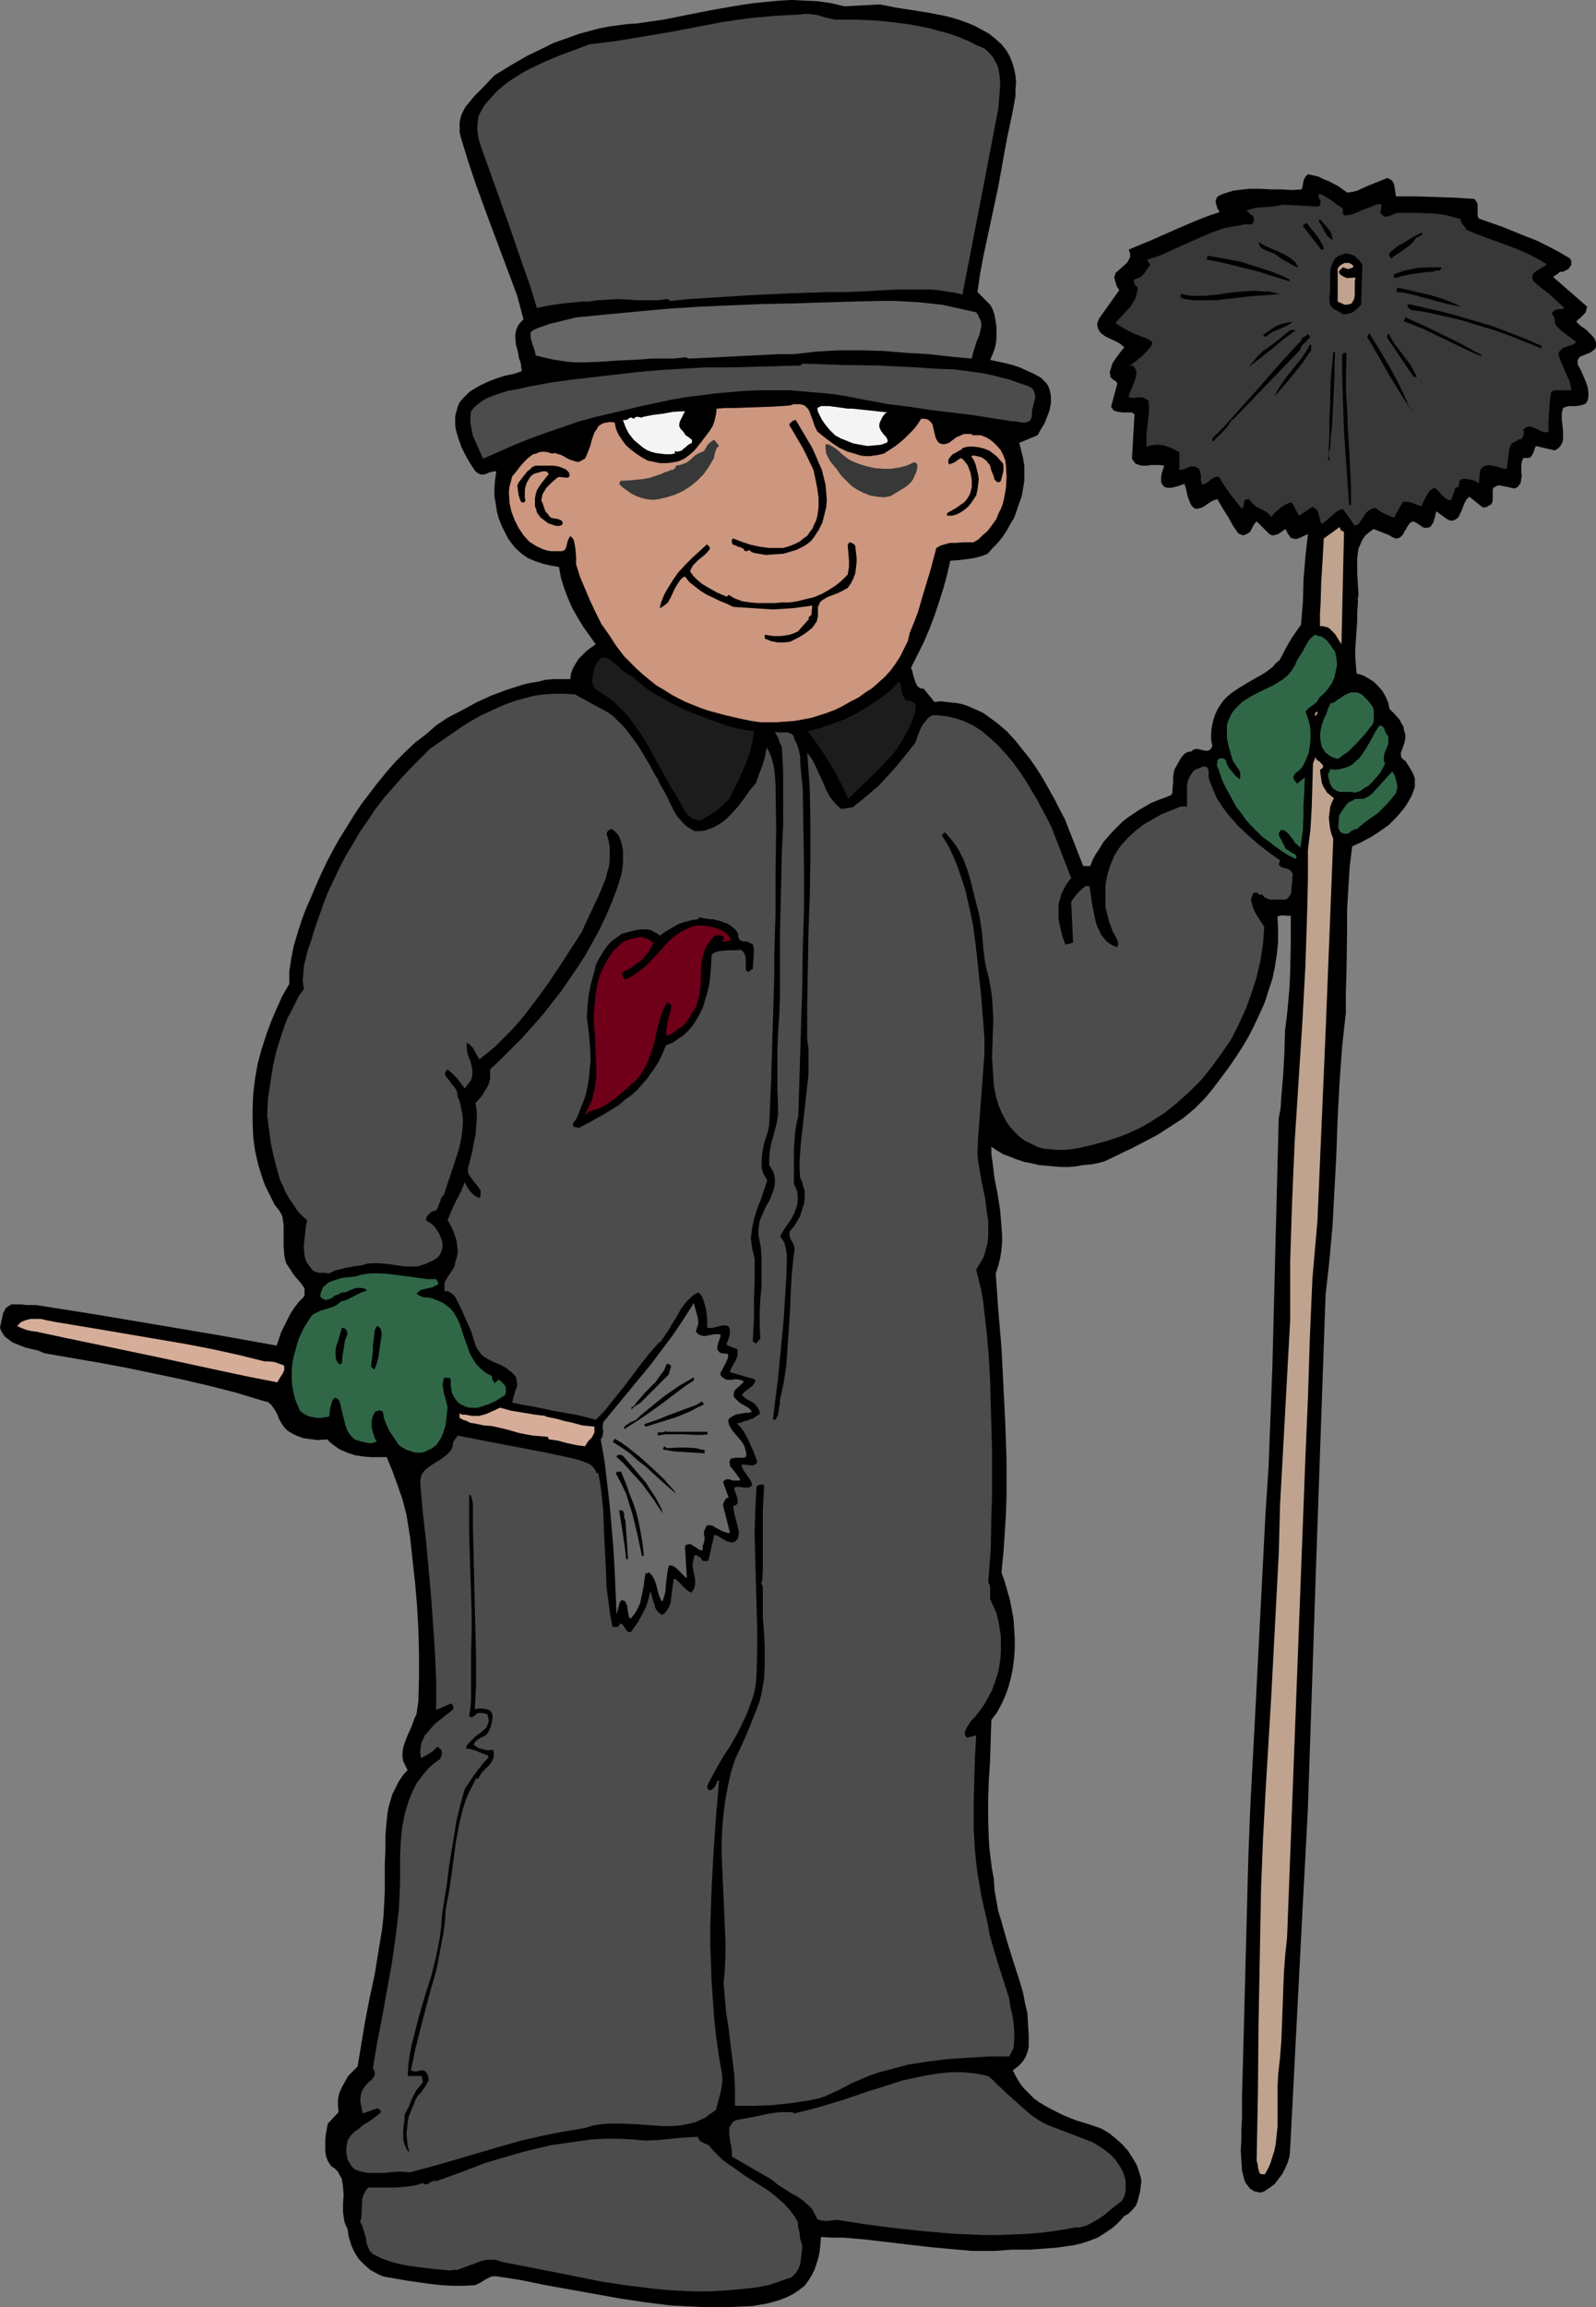 <?xml version="1.0" encoding="UTF-8" standalone="no"?>
<svg
   version="1.0"
   width="107.761mm"
   height="155.711mm"
   id="svg69"
   sodipodi:docname="Chimney Sweep 1.wmf"
   xmlns:inkscape="http://www.inkscape.org/namespaces/inkscape"
   xmlns:sodipodi="http://sodipodi.sourceforge.net/DTD/sodipodi-0.dtd"
   xmlns="http://www.w3.org/2000/svg"
   xmlns:svg="http://www.w3.org/2000/svg">
  <rect width="100%" height="100%" fill="#808080" stroke="none"/>
  <sodipodi:namedview
     id="namedview69"
     pagecolor="#ffffff"
     bordercolor="#000000"
     borderopacity="0.25"
     inkscape:showpageshadow="2"
     inkscape:pageopacity="0.0"
     inkscape:pagecheckerboard="0"
     inkscape:deskcolor="#d1d1d1"
     inkscape:document-units="mm" />
  <defs
     id="defs1">
    <pattern
       id="WMFhbasepattern"
       patternUnits="userSpaceOnUse"
       width="6"
       height="6"
       x="0"
       y="0" />
  </defs>
  <path
     style="fill:#000000;fill-opacity:1;fill-rule:evenodd;stroke:none"
     d="m 224.564,1.131 4.039,0.808 4.2,0.646 4.039,0.646 4.2,0.808 1.939,0.485 2.1,0.646 1.777,0.646 1.939,0.808 1.777,0.97 1.777,0.97 1.616,1.293 1.616,1.454 1.292,1.616 0.808,1.454 0.646,1.616 0.485,1.616 0.323,1.616 0.162,1.778 -0.162,1.778 v 1.778 l -0.646,3.555 -1.454,6.948 -0.646,3.393 -0.808,4.525 -0.808,4.525 -1.939,9.049 -1.939,9.049 -0.808,4.363 -0.646,4.525 1.292,1.293 1.292,1.293 0.646,0.646 0.485,0.808 0.323,0.808 0.323,0.97 0.485,2.909 v 1.616 1.454 l -0.162,1.454 -0.323,1.293 -0.485,1.293 -0.646,1.454 3.716,0.808 1.939,0.485 1.939,0.646 1.777,0.808 1.777,0.808 1.777,0.97 1.454,1.454 0.485,0.808 0.323,0.808 0.162,0.808 0.162,0.808 v 1.778 l -0.323,1.778 -0.646,1.778 -0.646,1.616 -0.969,1.616 -0.808,1.454 -4.685,1.939 0.485,1.939 0.485,1.939 0.323,1.939 v 1.939 1.939 l -0.323,1.939 -0.323,1.939 -0.646,1.778 -0.646,1.939 -0.646,1.778 -0.969,1.616 -0.969,1.778 -0.969,1.454 -1.292,1.616 -1.292,1.293 -1.292,1.454 -1.131,0.485 -1.131,0.323 -1.292,0.323 -1.131,0.162 -2.423,0.323 -2.423,0.162 -0.808,3.555 -0.969,3.555 -1.131,3.555 -1.131,3.393 -1.292,3.393 -1.454,3.393 -1.616,3.232 -1.616,3.232 0.323,0.808 0.162,0.808 0.485,1.616 0.323,0.808 0.323,0.646 0.646,0.485 0.485,0.162 h 0.485 l 2.746,3.393 1.616,-0.162 1.454,0.162 1.454,0.162 1.454,0.162 1.454,0.323 1.292,0.485 2.585,1.131 1.292,0.646 1.131,0.808 2.423,1.778 2.262,1.939 2.1,2.262 1.939,2.424 1.939,2.424 1.777,2.585 1.616,2.585 1.454,2.585 1.454,2.585 1.292,2.585 1.292,2.424 4.685,11.958 h 1.777 l 0.646,-1.616 0.808,-1.454 0.969,-1.454 0.969,-1.616 1.131,-1.293 1.131,-1.293 1.292,-1.293 1.292,-1.293 1.454,-1.131 1.454,-0.97 1.454,-0.97 3.07,-1.778 1.616,-0.646 1.777,-0.646 1.616,-0.646 0.323,-0.646 v -0.808 l 0.162,-1.778 v -1.616 l 0.162,-0.808 0.162,-0.808 0.808,-1.454 0.808,-1.454 0.485,-0.646 0.646,-0.646 0.646,-0.323 0.969,-0.162 0.323,-0.323 0.323,-0.162 0.646,-0.162 0.808,0.162 0.646,0.162 0.808,0.162 h 0.646 l 0.323,-0.162 0.323,-0.162 0.162,-0.323 0.323,-0.485 -0.323,-1.616 v -1.616 l 0.162,-1.616 0.323,-1.616 0.485,-1.454 0.646,-1.454 0.808,-1.293 0.808,-1.131 0.969,-0.97 0.969,-0.808 1.939,-1.293 2.1,-1.293 2.262,-1.293 2.262,-1.293 1.939,-1.454 0.808,-0.97 0.969,-0.808 0.646,-1.131 0.646,-1.293 0.969,-1.778 0.969,-1.616 1.131,-1.616 1.131,-1.616 0.485,-5.817 0.162,-5.817 0.485,-5.817 0.323,-2.909 0.323,-2.747 -2.1,0.97 -0.485,0.162 -0.485,0.162 -0.646,-0.162 -0.646,-0.162 -0.808,-1.131 -0.323,-0.646 -0.323,-0.485 -0.808,0.646 -0.969,0.646 -0.646,0.162 -0.485,0.162 h -0.485 l -0.646,-0.323 -3.231,-3.232 -0.485,0.485 -0.323,0.485 -0.323,0.646 -0.323,0.646 -0.323,0.485 -0.485,0.323 -0.646,0.323 -0.646,0.162 -1.131,-0.485 -1.454,-2.101 -1.131,-2.101 -1.454,-2.262 -1.292,-2.262 -0.646,0.162 -0.808,0.323 -1.454,0.97 -0.646,0.485 -0.808,0.323 -0.808,0.162 h -0.323 l -0.485,-0.162 -0.646,-0.646 -0.323,-0.646 -0.323,-0.808 -0.323,-0.808 -0.323,-1.616 -0.485,-1.616 -0.646,0.162 -0.808,0.323 -1.939,0.485 h -0.808 l -0.808,-0.162 -0.323,-0.323 -0.323,-0.323 -0.162,-0.323 -0.162,-0.485 v -1.131 l 0.162,-0.97 0.323,-0.97 0.323,-0.97 -1.131,-0.162 h -0.969 -1.292 l -1.131,0.162 h -1.292 l -0.969,-0.323 -0.485,-0.162 -0.323,-0.323 -0.323,-0.485 -0.323,-0.485 0.646,-11.311 -0.646,-0.485 h -0.808 -1.777 l -0.969,-0.162 -0.646,-0.162 -0.485,-0.162 -0.162,-0.323 -0.323,-0.323 -0.162,-0.323 1.616,-5.979 -0.323,-0.323 -0.162,-0.323 -0.485,-0.162 -0.323,-0.323 -0.323,-0.323 -0.162,-0.162 -0.162,-1.293 0.323,-0.97 0.323,-1.131 0.485,-0.808 1.292,-1.778 1.292,-1.616 -0.485,-0.323 -0.485,-0.485 -1.131,-0.646 -1.454,-0.646 -1.292,-0.646 -1.131,-0.808 -0.323,-0.485 -0.323,-0.485 -0.162,-0.485 -0.162,-0.646 0.162,-0.808 0.323,-0.808 5.17,-7.272 -0.646,-0.97 -0.323,-1.131 -0.323,-1.131 0.162,-0.485 0.162,-0.646 1.454,-1.293 1.454,-1.293 0.485,-0.808 0.323,-0.646 v -0.485 -0.485 l -0.162,-0.485 -0.162,-0.485 3.07,-1.293 2.746,-1.131 5.816,-2.585 5.654,-2.424 2.908,-1.131 2.908,-0.97 -0.162,-0.485 -0.323,-0.485 -0.323,-1.131 -0.162,-0.646 0.162,-0.485 0.162,-0.485 0.485,-0.485 1.131,-0.485 2.585,-0.808 1.292,-0.162 2.746,-0.323 h 2.746 l 2.908,0.162 h 2.585 l 2.746,0.162 2.423,-0.162 0.323,-1.131 0.162,-1.131 0.485,-0.97 0.323,-0.323 0.323,-0.323 1.454,0.323 1.292,0.323 1.292,0.646 1.292,0.485 2.423,1.293 2.262,1.616 1.292,-0.162 1.292,-0.323 2.423,-1.131 4.847,-1.939 0.485,-0.162 0.323,0.162 0.485,0.323 0.323,0.162 0.485,0.97 0.162,0.808 0.323,2.262 h 5.331 l 4.847,0.162 4.847,0.162 2.585,0.162 2.423,0.162 0.485,0.646 0.323,0.646 v 0.485 1.939 0.646 l 0.323,0.646 5.978,2.101 5.978,2.424 2.908,1.131 2.908,1.454 2.746,1.454 2.746,1.616 0.323,0.646 v 0.485 0.485 l -0.323,0.485 -0.323,0.485 -0.485,0.323 -0.969,0.485 h -0.323 -0.485 l -0.485,0.485 -1.292,0.808 8.724,7.595 -0.162,0.646 -0.162,0.646 -0.323,0.485 -0.485,0.485 -0.808,0.808 -0.485,0.323 -0.323,0.485 0.646,0.646 0.808,0.646 0.969,0.646 0.808,0.808 0.808,0.808 0.646,0.808 0.162,0.485 0.162,0.485 v 0.485 0.485 l -0.162,0.485 -0.323,0.323 -0.808,0.646 -1.939,0.808 -0.808,0.323 -0.323,0.323 -0.162,0.323 -0.162,0.323 v 0.323 0.485 l 0.162,0.485 0.646,1.131 0.485,1.131 0.969,2.262 0.323,1.131 0.162,1.131 v 1.131 l -0.162,0.97 -0.323,0.485 -0.162,0.323 -0.808,0.323 -0.646,0.162 -0.969,0.162 h -1.777 l -0.808,0.162 -0.808,0.323 -0.162,0.646 -0.162,0.646 v 1.616 l 0.162,1.454 0.162,1.616 v 1.293 0.808 l -0.162,0.646 -0.323,0.646 -0.323,0.485 -0.485,0.485 -0.808,0.485 -4.847,-1.131 -0.323,0.808 -0.162,0.485 -0.162,0.485 -0.485,0.808 -0.323,0.323 -0.485,0.162 h -1.292 l -0.162,0.485 -0.162,0.323 -0.162,1.131 v 1.131 0.646 l 0.162,0.646 -0.162,0.97 -0.162,1.131 -0.323,0.323 -0.323,0.485 -0.485,0.323 -0.485,0.162 -0.808,-0.162 -0.646,-0.162 -0.808,-0.162 -0.808,-0.162 -0.808,-0.162 -0.646,0.162 -0.485,0.323 -0.323,0.162 -0.162,0.485 v 0.97 0.485 0.323 0.97 l -0.162,0.485 -0.162,0.485 -0.646,0.323 -0.485,0.323 -0.646,0.162 h -0.323 l -0.323,-0.162 -3.231,-2.585 -0.485,0.485 -0.323,0.323 -0.485,0.97 -0.485,1.293 -0.485,1.131 -0.485,0.97 -0.323,0.323 -0.485,0.323 -0.323,0.162 -0.646,0.162 -0.646,-0.162 -0.646,-0.323 -2.585,-1.939 -0.323,1.131 v 0.323 l -0.162,0.323 -0.162,0.646 -0.162,0.485 -0.323,0.485 -0.323,0.485 -0.646,0.323 h -0.646 -0.485 l -0.969,-0.646 -0.969,-0.646 -0.323,-0.162 -0.646,-0.162 -0.485,0.323 -0.323,0.323 -0.646,0.97 -0.162,0.485 -0.323,0.323 -0.485,0.97 -0.646,0.646 -0.323,0.162 -0.485,0.162 h -0.323 l -0.485,-0.162 -0.646,-0.323 -0.485,-0.323 -4.039,-1.616 -1.131,0.808 -0.969,0.808 -0.808,1.131 -0.485,1.131 -0.485,1.131 -0.162,1.131 -0.162,1.293 v 1.293 2.585 l 0.162,2.747 0.162,2.585 -0.162,1.131 v 1.293 l -0.162,2.101 v 2.262 l -0.162,2.262 -0.162,2.424 -0.162,2.424 v 2.262 l 0.162,2.101 0.162,1.939 1.616,0.485 1.454,0.808 1.292,0.808 1.131,1.131 1.131,1.293 0.808,1.454 0.646,1.454 0.323,1.616 1.292,1.293 1.292,1.454 0.485,0.97 0.485,0.808 0.162,0.97 0.323,0.97 v 0.485 0.485 l -0.162,0.97 -0.323,0.97 -0.323,0.97 -0.323,0.808 v 0.808 l 0.162,0.485 0.162,0.162 0.323,0.323 0.485,0.323 1.131,1.778 0.485,0.808 0.485,0.97 0.323,0.97 v 0.97 1.131 l -0.323,0.97 -0.485,1.293 -0.646,1.131 -0.646,1.131 -0.808,1.131 -1.777,2.101 -1.939,1.939 -2.262,1.616 -2.262,1.454 -2.423,1.293 -2.423,1.131 -0.646,5.333 -0.323,5.333 -0.323,5.332 v 5.333 l -0.162,10.665 -0.162,5.333 v 5.171 l -0.485,4.363 -0.485,4.525 -0.646,9.049 -0.485,9.049 -0.323,9.211 -0.485,9.049 -0.485,9.049 -0.808,8.888 -0.485,4.363 -0.485,4.363 -2.262,64.313 -0.323,9.534 -1.939,57.526 -1.292,24.239 -3.231,62.374 -0.162,1.778 -0.485,1.616 -0.646,1.454 -0.646,1.293 -0.969,1.293 -0.969,1.293 -1.292,0.97 -1.454,0.97 -0.969,0.323 -0.808,-0.162 -0.646,-0.162 -0.646,-0.323 -0.646,-0.485 -0.485,-0.646 -0.485,-0.646 -0.323,-0.646 -0.646,-2.585 -0.162,-2.585 -0.162,-2.585 0.162,-2.585 v -2.747 l 0.162,-2.747 v -2.747 -2.747 l 0.323,-11.958 0.323,-12.119 0.323,-12.443 0.323,-12.281 0.323,-12.443 0.485,-12.443 0.646,-12.281 0.646,-12.119 2.585,-50.416 0.808,-12.443 0.485,-12.604 0.485,-12.766 0.323,-12.766 0.323,-12.766 0.323,-12.766 0.323,-12.604 0.323,-12.443 0.485,-2.585 0.162,-2.747 0.485,-5.656 0.323,-5.817 0.162,-5.656 0.485,-3.717 0.323,-3.555 0.323,-3.555 0.162,-3.717 0.162,-7.272 v -7.433 l -0.808,0.162 -0.323,-0.162 h -0.646 -0.808 l -0.485,0.162 -0.323,0.162 0.162,3.232 v 3.232 l -0.323,3.07 -0.485,3.232 -0.646,3.07 -0.969,2.909 -0.969,3.07 -1.292,2.909 -1.292,2.747 -1.454,2.909 -1.616,2.747 -1.777,2.747 -1.777,2.585 -1.939,2.585 -1.939,2.585 -2.1,2.585 -1.292,1.293 -1.454,1.454 -2.908,2.424 -3.231,2.101 -3.231,2.101 -3.393,1.778 -3.393,1.778 -1.777,0.808 -1.616,0.808 -3.393,1.616 -1.777,0.485 -1.777,0.323 -1.939,0.162 -1.777,0.323 -1.939,0.162 h -1.939 l -1.939,-0.162 -1.777,-0.162 -1.939,-0.162 -1.939,-0.485 -1.777,-0.323 -1.939,-0.646 -1.616,-0.646 -1.777,-0.646 -1.616,-0.97 -1.454,-0.97 v 1.939 l 0.323,2.101 0.485,4.04 0.808,4.04 0.646,4.201 0.323,4.04 0.162,2.101 v 1.939 l -0.162,1.939 -0.323,2.101 -0.485,1.939 -0.646,1.939 0.646,9.372 0.808,9.534 0.485,9.534 0.485,9.534 0.323,9.534 v 9.534 l -0.162,4.686 -0.323,5.009 -0.323,4.686 -0.485,4.848 0.808,2.262 0.646,2.262 0.646,2.262 0.485,2.424 0.485,2.585 0.162,2.424 0.162,2.585 v 2.585 l -0.162,2.424 -0.323,2.585 -0.485,2.424 -0.646,2.424 -0.808,2.262 -0.969,2.101 -1.131,2.101 -1.454,1.939 -0.162,5.332 -0.162,5.171 -0.323,5.009 -0.162,5.009 v 4.848 l 0.162,5.009 0.162,2.424 0.323,2.585 0.323,2.585 0.485,2.585 0.162,2.747 0.485,2.747 0.485,2.747 0.808,2.585 1.454,5.171 0.808,2.585 0.808,2.585 1.616,5.009 0.808,2.747 0.485,2.585 0.646,2.747 0.162,2.747 0.162,2.909 v 2.909 l -0.162,0.808 -0.323,0.97 -0.323,0.808 -0.485,0.808 -0.646,0.808 -0.646,0.646 -1.454,1.131 0.808,1.616 0.969,1.616 0.969,1.293 1.292,1.293 1.292,1.293 1.292,0.97 1.616,0.97 1.454,0.808 3.231,1.616 3.231,1.293 3.231,0.97 3.231,1.131 1.939,1.131 1.777,1.454 1.616,1.454 1.454,1.616 1.131,1.778 1.131,1.939 0.646,1.939 0.323,1.131 0.162,0.97 -0.162,1.293 -0.162,1.293 -0.323,1.293 -0.323,1.293 -0.485,1.131 -0.808,0.97 -0.969,0.97 -1.131,0.646 -1.454,1.616 -1.616,1.454 -1.939,1.293 -1.777,1.131 -2.1,0.808 -1.939,0.646 -2.1,0.485 -2.262,0.323 -2.262,0.323 -2.262,0.162 -4.524,0.323 h -4.524 l -4.362,0.323 h -2.908 -2.746 l -5.493,-0.485 -5.331,-0.485 -5.493,-0.646 -5.493,-0.646 -5.493,-0.646 -5.654,-0.485 h -2.746 l -2.908,-0.162 -0.162,1.778 -0.162,1.778 -0.323,1.616 -0.485,1.616 -0.485,1.454 -0.808,1.616 -0.808,1.293 -0.969,1.293 -1.454,1.131 -1.454,0.97 -1.616,0.808 -1.616,0.646 -1.616,0.485 -1.777,0.485 -1.939,0.323 -1.777,0.323 -3.716,0.162 -3.716,0.162 h -3.716 l -3.393,-0.162 -6.462,-0.323 -6.462,-0.808 -6.462,-0.97 -6.301,-1.131 -12.601,-2.262 -6.301,-1.293 -6.301,-0.97 h -0.808 l -0.646,0.162 -0.646,0.323 -0.646,0.323 -1.292,0.808 -1.292,0.646 -2.908,0.162 h -2.908 l -2.908,-0.162 -2.908,-0.323 -5.654,-0.808 -5.654,-0.97 -1.131,-0.323 -0.969,-0.485 -1.777,-0.97 -1.454,-1.293 -1.454,-1.454 -1.131,-1.778 -0.808,-1.778 -0.646,-2.101 -0.323,-2.101 -0.485,-0.97 -0.323,-0.97 -0.162,-1.131 -0.162,-1.131 v -2.262 l 0.162,-2.101 -0.162,-2.101 -0.162,-1.131 -0.162,-0.97 -0.485,-0.808 -0.485,-0.97 -0.808,-0.808 -0.969,-0.646 -0.808,-1.293 -0.485,-1.293 -0.162,-1.293 v -1.454 -1.454 l 0.162,-1.454 0.485,-2.585 2.746,-2.909 -0.162,-1.616 v -1.616 l 0.323,-1.616 0.646,-1.454 0.808,-1.454 0.808,-1.454 1.131,-1.131 1.292,-1.293 0.969,-5.817 0.969,-5.817 1.131,-5.817 1.292,-5.979 0.969,-5.979 0.969,-5.979 0.323,-3.07 0.162,-3.07 0.162,-3.07 v -3.232 -3.878 l 0.162,-3.717 v -3.717 l 0.323,-3.555 0.162,-1.778 0.323,-1.778 0.485,-1.616 0.485,-1.616 0.808,-1.616 0.808,-1.616 0.969,-1.454 1.292,-1.454 -0.646,-1.293 -0.485,-0.97 -0.162,-1.131 v -1.131 l 0.162,-1.131 0.323,-1.131 0.808,-2.101 0.969,-2.101 0.808,-2.262 0.485,-0.97 0.162,-1.131 0.162,-1.131 0.162,-1.131 0.162,-6.14 v -5.979 l -0.162,-5.979 -0.323,-5.979 -0.485,-5.817 -0.646,-5.817 -0.646,-5.979 -0.969,-5.979 -0.969,-3.717 -1.292,-3.717 -1.292,-3.555 -1.454,-3.555 h -1.939 -2.1 l -1.939,-0.162 -2.1,-0.323 -1.939,-0.646 -1.939,-0.808 -1.616,-1.131 -0.808,-0.646 -0.808,-0.808 -2.585,0.162 -1.131,-0.162 -1.292,-0.162 -1.131,-0.162 -1.292,-0.485 -1.131,-0.485 -1.131,-0.646 -0.646,-0.485 -0.485,-0.485 -0.808,-1.131 -0.646,-1.131 -0.485,-1.293 -0.646,-1.131 -0.808,-1.131 -0.323,-0.323 -0.646,-0.485 -0.646,-0.162 -0.646,-0.162 -6.947,-2.101 -6.947,-1.778 -6.947,-1.616 -6.947,-1.454 -6.947,-1.454 -6.947,-1.293 -14.055,-2.424 -1.454,-0.646 -3.393,-0.808 -1.616,-0.646 -1.616,-0.646 -0.646,-0.485 -0.646,-0.485 -0.646,-0.485 L 0.808,340.311 0.323,339.503 0,338.695 l 0.323,-1.616 0.162,-0.646 0.162,-0.808 0.162,-0.646 0.323,-0.646 0.323,-0.646 0.646,-0.485 0.808,-0.485 h 0.969 1.777 l 0.969,0.162 h 0.969 0.808 0.808 l 15.348,2.424 15.348,2.585 15.348,2.585 15.348,2.747 1.131,-3.393 0.808,-1.616 0.808,-1.616 0.808,-1.616 0.969,-1.454 1.131,-1.454 1.292,-1.293 0.162,-0.485 v -0.646 -0.485 -0.485 l -0.485,-0.808 -0.485,-0.646 -1.292,-1.454 -0.646,-0.808 -0.485,-0.808 -0.646,-0.97 -0.646,-0.97 -0.323,-1.131 -0.162,-0.97 -0.162,-2.262 v -2.101 -2.262 -1.131 l -0.162,-0.97 -0.162,-1.131 -0.485,-0.97 -0.646,-0.97 -0.808,-0.97 -0.808,-1.616 -0.808,-1.616 -0.808,-1.616 -0.646,-1.778 -1.131,-3.555 -0.808,-3.555 -0.485,-3.555 -0.162,-3.717 v -3.717 l 0.162,-3.717 0.485,-3.878 0.646,-3.717 0.969,-3.555 1.131,-3.555 1.292,-3.555 1.454,-3.393 1.454,-3.232 1.777,-3.07 v -1.616 -1.616 l 0.485,-3.232 0.646,-3.232 0.969,-3.232 0.969,-3.07 1.131,-3.07 1.292,-2.909 1.292,-3.07 1.292,-2.909 1.454,-3.07 1.616,-3.07 1.616,-2.909 1.939,-3.07 1.777,-2.909 1.939,-2.909 2.1,-2.747 2.1,-2.747 2.262,-2.747 2.262,-2.585 2.423,-2.424 2.585,-2.424 2.746,-2.101 2.585,-2.262 2.908,-1.939 3.716,-1.939 3.554,-1.939 3.877,-1.778 3.877,-1.454 4.039,-1.293 1.939,-0.485 2.1,-0.323 1.939,-0.485 2.1,-0.162 h 2.1 2.1 l 0.162,-1.454 0.485,-1.293 0.646,-1.131 0.808,-1.293 0.969,-0.97 1.131,-1.131 1.131,-0.808 1.131,-0.808 -3.231,-4.525 -1.454,-2.424 -1.292,-2.262 -1.131,-2.585 -0.969,-2.585 -0.808,-2.585 -0.485,-2.747 -1.939,-0.323 -2.1,-0.485 -1.939,-0.646 -1.939,-0.808 -1.616,-1.131 -1.616,-1.454 -0.646,-0.808 -0.646,-0.808 -0.646,-0.97 -0.485,-0.97 -0.969,-1.939 -0.808,-1.939 -0.485,-1.778 -0.323,-2.101 -0.323,-1.939 v -2.101 l 0.162,-1.939 0.323,-2.262 h -0.646 l -0.646,0.162 -0.646,0.162 -0.646,0.323 -0.646,0.162 h -0.808 l -0.646,-0.323 -0.646,-0.485 -1.292,-1.939 -1.131,-1.939 -1.131,-2.262 -0.808,-2.262 -0.646,-2.262 -0.162,-1.131 v -1.131 -1.131 l 0.323,-1.293 0.323,-1.131 0.485,-1.131 0.808,-0.97 0.808,-0.808 0.808,-0.808 0.969,-0.646 1.939,-1.131 2.1,-0.97 2.1,-0.808 2.1,-0.646 2.262,-0.485 1.939,-0.646 -0.162,-1.616 -0.162,-0.808 -0.323,-0.808 -0.323,-1.778 -0.485,-1.778 -0.162,-1.778 V 85.32 l 0.162,-0.97 0.323,-0.808 0.323,-0.646 0.646,-0.808 0.646,-0.646 -1.616,-5.979 -2.1,-5.656 -4.362,-11.635 -2.1,-5.656 -2.1,-5.817 -1.939,-5.817 -1.777,-5.817 -0.323,-1.293 v -1.131 -1.293 l 0.162,-0.97 0.323,-1.131 0.485,-0.97 0.485,-0.97 0.808,-0.97 1.454,-1.778 1.777,-1.778 3.393,-3.555 4.2,-2.585 4.2,-2.424 4.362,-2.101 2.262,-1.131 2.262,-0.808 2.262,-0.808 2.262,-0.808 2.423,-0.646 2.423,-0.646 2.423,-0.485 2.423,-0.323 2.423,-0.323 2.585,-0.162 3.231,-0.485 3.393,-0.485 6.462,-1.293 6.624,-1.293 6.624,-1.131 3.231,-0.485 3.231,-0.323 3.393,-0.323 L 202.107,0 l 3.393,0.162 3.231,0.162 3.393,0.485 3.393,0.808 z"
     id="path1" />
  <path
     style="fill:#4c4c4c;fill-opacity:1;fill-rule:evenodd;stroke:none"
     d="m 213.093,5.009 h 4.847 l 4.847,0.162 5.008,0.485 4.847,0.646 2.423,0.485 2.423,0.485 2.262,0.646 2.423,0.646 2.262,0.808 2.423,0.97 2.262,1.131 2.262,0.97 0.808,0.808 0.646,0.646 0.646,0.808 0.485,0.97 0.485,0.808 0.323,0.97 0.323,1.939 0.162,2.101 -0.162,2.101 -0.162,2.101 -0.162,1.939 -4.524,23.592 -2.262,11.635 -2.262,11.635 v 0 0.646 l -2.1,-0.485 -2.1,-0.323 -2.1,-0.323 -2.1,-0.162 h -4.524 -4.2 l -8.724,0.485 -4.2,0.162 h -4.039 l -5.008,0.162 -5.008,0.162 -10.34,0.485 -10.178,0.646 -5.17,0.323 -4.847,0.485 -0.808,-0.485 -2.423,0.323 h -2.423 -2.585 l -2.585,-0.162 -2.585,-0.162 -2.585,0.162 -2.585,0.162 -2.262,0.323 H 148.632 l -1.616,0.162 -3.393,0.323 -3.393,0.485 -3.231,0.646 -1.616,-5.333 -1.777,-5.009 -3.554,-10.342 -7.27,-20.36 -0.646,-2.101 -0.162,-1.131 -0.162,-1.131 V 31.833 l 0.162,-1.131 0.162,-1.131 0.485,-0.97 1.131,-1.939 1.454,-1.616 1.454,-1.616 1.454,-1.293 1.616,-1.293 1.777,-1.131 1.777,-1.131 1.777,-0.97 3.716,-1.778 3.877,-1.616 3.877,-1.454 3.877,-1.454 6.624,-0.808 6.785,-1.131 6.785,-1.131 6.785,-1.293 6.785,-1.293 6.624,-0.97 6.785,-0.646 3.231,-0.162 3.393,-0.162 1.131,-0.162 h 1.131 l 2.262,0.323 2.1,0.646 z"
     id="path2" />
  <path
     style="fill:#383838;fill-opacity:1;fill-rule:evenodd;stroke:none"
     d="m 342.661,53.163 v 0.485 0.646 l 0.162,0.323 v 0.162 l 0.323,0.162 h 0.323 l 1.131,-0.162 1.131,-0.323 2.1,-0.97 2.262,-0.808 0.969,-0.485 1.131,-0.162 0.323,0.323 v 0.485 l -0.162,0.808 -0.162,0.323 0.162,0.323 0.162,0.323 0.323,0.323 0.646,0.323 h 0.485 l 0.485,-0.162 0.485,-0.162 1.131,-0.485 0.646,-0.162 h 0.646 4.039 l 4.039,0.162 1.939,0.162 1.939,0.323 1.777,0.485 1.777,0.485 -0.162,0.323 0.162,0.323 0.323,0.646 0.485,0.485 0.323,0.485 v 0.323 l 2.585,1.131 2.585,0.97 5.331,1.939 2.585,0.97 2.585,1.131 2.585,1.293 2.423,1.454 -0.485,0.485 -0.646,0.323 -1.292,0.808 -0.646,0.485 -0.485,0.485 v 0.485 l -0.162,0.323 0.162,0.485 0.162,0.485 1.939,1.616 2.1,1.616 1.939,1.778 1.939,1.778 -0.323,0.162 -0.323,0.162 h -0.485 -0.485 l -0.485,0.162 -0.485,0.162 -0.323,0.323 -0.323,0.646 0.323,0.162 0.162,0.323 0.323,0.808 v 0.323 0.485 l 0.323,0.808 1.131,1.131 1.292,0.97 1.292,0.97 1.454,1.131 -0.646,0.485 -0.646,0.323 -0.646,0.162 -0.808,0.323 -0.646,0.162 -0.485,0.485 -0.485,0.485 -0.162,0.485 v 0.485 l 0.808,2.101 0.485,1.131 0.485,1.131 0.969,2.101 0.323,1.293 0.162,1.131 h -2.746 -1.292 l -0.646,0.162 -0.485,0.323 -0.323,2.424 -0.162,2.424 -0.162,2.747 v 2.585 h -0.969 l -0.808,-0.162 -1.616,-0.808 -0.808,-0.323 -0.808,-0.162 -0.323,0.162 h -0.323 l -0.323,0.323 -0.485,0.323 0.162,0.646 v 0.485 l -0.162,0.485 v 0.162 l -0.485,0.646 -0.808,0.162 -0.646,0.485 -0.808,0.323 -0.323,0.323 -0.162,0.323 -0.162,0.485 -0.162,0.646 -0.646,4.848 h -0.808 l -0.969,-0.323 -0.969,-0.323 -0.969,-0.162 -0.808,-0.162 -0.808,0.162 -0.485,0.162 -0.323,0.162 -0.323,0.485 -0.323,0.323 -0.323,3.393 v 0 l -0.485,-0.323 -0.485,-0.323 -1.131,-0.323 -1.131,-0.162 h -1.131 l -0.323,0.323 -0.323,0.162 v 0.808 l -0.162,0.485 -0.162,0.323 -0.646,0.162 -1.131,3.232 -0.646,-0.162 -0.646,-0.323 -0.969,-0.808 -0.969,-1.131 -0.485,-0.485 -0.646,-0.323 -0.646,0.485 -0.485,0.323 -0.808,1.293 -0.646,1.293 -0.646,1.293 -0.969,-0.323 -1.131,-0.485 -1.292,-0.323 h -1.292 l -2.262,4.04 -1.292,-0.485 -1.131,-0.485 -1.131,-0.646 -1.131,-0.808 h -0.485 l -0.485,0.162 -0.808,0.485 -0.646,0.485 -0.485,0.808 -0.969,1.454 -0.485,0.646 -0.969,0.485 -1.454,-2.101 -0.808,-1.131 -0.808,-1.131 -0.808,0.323 -0.646,0.323 -1.292,1.131 -0.646,0.485 -0.646,0.646 -1.292,0.97 -0.323,-0.485 -0.162,-0.646 -0.162,-0.646 -0.323,-1.293 -0.323,-0.485 -0.485,-0.485 -0.646,-0.323 -3.393,2.262 -0.162,-0.323 -0.323,-0.485 -0.485,-0.97 -0.485,-0.97 -0.323,-0.485 -0.485,-0.162 -1.454,0.646 -1.131,0.808 -1.131,0.97 -0.646,0.646 -0.485,0.646 -0.646,-0.808 -0.646,-0.485 -0.808,-0.485 -1.616,-0.808 -0.646,-0.485 -0.646,-0.646 -0.646,-0.808 h -0.323 -0.162 l -0.485,0.162 -0.162,0.162 -0.162,0.485 v 0.485 l -0.162,0.485 -0.162,0.323 -0.162,0.323 -1.616,-1.939 -1.616,-2.101 -1.454,-2.101 -1.292,-2.101 -0.646,0.162 -0.646,0.162 -1.777,1.293 -0.485,0.323 h -0.808 v -0.485 l -0.162,-0.485 v -1.293 l -0.162,-0.646 -0.162,-0.646 -0.323,-0.485 -0.646,-0.323 -0.646,-0.162 h -0.485 l -0.969,0.323 -1.131,0.485 -0.969,0.162 v -4.525 l -1.131,-0.646 -0.969,-0.485 -0.969,-0.323 -0.969,-0.323 -1.131,-0.162 h -0.969 l -1.131,0.162 -1.131,0.323 v -1.454 -1.454 l 0.323,-3.07 0.323,-2.909 v -1.454 l -0.162,-1.454 -0.646,-0.323 -0.485,-0.323 -0.646,-0.162 h -1.131 l -0.485,0.162 h -0.808 l -0.808,-0.162 0.162,-0.97 0.485,-0.97 0.808,-2.101 0.323,-0.97 0.162,-0.97 v -0.646 l -0.162,-0.485 -0.323,-0.485 -0.485,-0.485 h -0.969 l 0.969,-0.485 0.646,-0.485 1.616,-1.293 1.292,-1.293 1.131,-1.293 0.323,-0.646 v -0.485 l -0.323,-0.323 -0.323,-0.162 -0.808,-0.485 -0.969,-0.323 -1.616,-0.646 -1.777,-0.808 -1.777,-0.97 -1.777,-1.131 0.808,-0.97 0.969,-0.97 0.969,-1.131 0.969,-0.97 0.808,-1.293 0.646,-1.131 0.323,-1.293 0.162,-0.646 v -0.646 l -0.485,-0.485 -0.323,-0.485 -0.162,-0.646 v -0.323 l 0.162,-0.162 0.808,-0.323 0.646,-0.162 0.485,-0.485 0.485,-0.485 0.808,-1.131 0.808,-1.131 -0.808,-1.293 3.393,-1.131 3.231,-1.454 3.231,-1.454 3.231,-1.454 3.393,-1.454 3.231,-1.131 1.777,-0.323 1.777,-0.323 1.616,-0.323 h 1.777 l 0.323,-0.323 0.162,-0.162 0.162,-0.646 -0.162,-0.646 -0.162,-0.485 -0.485,-0.162 -0.323,-0.323 -0.485,-0.485 -0.323,-0.323 1.131,-0.323 1.131,-0.323 2.262,-0.162 2.262,-0.162 2.585,-0.485 8.724,0.485 0.485,-0.162 0.323,-0.485 v -0.323 -0.485 l -0.485,-0.808 v -0.485 -0.485 l 0.808,0.162 0.808,0.485 1.616,0.97 0.646,0.485 0.808,0.646 z"
     id="path3" />
  <path
     style="fill:#000000;fill-opacity:1;fill-rule:evenodd;stroke:none"
     d="m 340.076,61.243 -0.646,-0.485 -0.646,-0.485 -0.808,-1.293 -0.646,-1.293 -0.808,-1.293 0.323,-0.485 0.969,1.131 1.131,1.293 0.485,0.646 0.323,0.646 0.162,0.808 z"
     id="path4" />
  <path
     style="fill:#000000;fill-opacity:1;fill-rule:evenodd;stroke:none"
     d="m 337.815,63.667 h -0.646 l -4.685,-5.979 0.162,-0.323 0.162,-0.162 0.323,-0.162 0.323,-0.162 1.292,1.616 0.646,0.808 0.646,0.808 0.646,0.97 0.485,0.808 0.485,0.808 z"
     id="path5" />
  <path
     style="fill:#000000;fill-opacity:1;fill-rule:evenodd;stroke:none"
     d="m 361.079,61.081 -0.646,0.808 -0.808,0.808 -1.616,1.131 -0.646,0.485 -0.808,0.485 -0.808,0.485 -0.646,0.646 -0.323,-0.162 -0.162,-0.485 -0.162,-0.323 0.162,-0.485 1.939,-1.616 2.262,-1.293 2.1,-1.293 1.939,-0.97 v 0.485 0.162 l -0.646,0.323 -0.323,0.162 -0.323,0.162 -0.323,0.162 z"
     id="path6" />
  <path
     style="fill:#000000;fill-opacity:1;fill-rule:evenodd;stroke:none"
     d="m 331.352,68.191 -0.646,-0.162 -0.646,-0.323 -1.454,-0.808 -1.454,-0.808 -1.131,-0.808 -0.646,-0.485 -0.808,-0.323 -0.808,-0.323 -0.808,-0.323 -0.646,-0.323 -0.646,-0.485 -0.323,-0.646 -0.162,-0.646 1.292,0.808 1.454,0.646 1.454,0.646 1.454,0.646 1.292,0.646 1.292,0.808 1.131,0.97 z"
     id="path7" />
  <path
     style="fill:#000000;fill-opacity:1;fill-rule:evenodd;stroke:none"
     d="m 347.67,67.545 -0.323,10.18 -0.969,0.97 -0.969,0.808 -0.646,0.323 -0.646,0.162 -0.808,0.162 h -0.646 l -0.969,-0.646 -0.969,-0.485 -0.485,-0.323 -0.485,-0.485 -0.323,-0.485 -0.162,-0.808 v -1.293 l 0.162,-1.454 v -2.909 -1.454 l 0.162,-1.454 0.485,-1.293 0.646,-1.131 0.808,-0.646 0.969,-0.323 0.969,-0.323 0.969,0.162 0.969,0.323 0.808,0.646 0.808,0.808 z"
     id="path8" />
  <path
     style="fill:#000000;fill-opacity:1;fill-rule:evenodd;stroke:none"
     d="m 329.091,71.262 v 0.485 l -5.331,-1.616 -2.423,-0.808 -2.585,-0.646 -5.17,-1.293 -2.746,-0.646 -2.746,-0.485 -0.162,-0.162 v 0 l 0.162,-0.485 0.162,-0.323 h 0.323 l 2.746,0.485 2.585,0.485 2.585,0.485 2.585,0.808 2.585,0.808 2.423,0.808 2.585,0.97 z"
     id="path9" />
  <path
     style="fill:#bfa38e;fill-opacity:1;fill-rule:evenodd;stroke:none"
     d="m 345.246,67.707 0.162,0.323 -0.162,0.162 -0.323,0.162 -0.485,0.162 h -0.162 l -0.162,0.162 -0.485,-0.162 -0.485,-0.162 -0.485,-0.162 -0.162,0.162 -0.162,0.162 -0.485,0.485 -0.162,0.323 0.162,0.485 0.323,0.323 0.808,0.485 0.808,0.323 2.1,-0.162 v 0 l -0.162,1.131 v 3.393 l -0.162,0.97 -0.162,0.323 -0.323,0.485 -0.162,0.323 -0.485,0.162 -0.646,0.162 h -0.646 l -1.777,-0.808 v -8.403 l 0.323,-0.485 0.323,-0.323 0.485,-0.323 0.646,-0.323 h 0.646 0.485 l 0.646,0.323 z"
     id="path10" />
  <path
     style="fill:#000000;fill-opacity:1;fill-rule:evenodd;stroke:none"
     d="m 367.864,68.191 -0.162,0.485 -0.162,0.162 -0.162,0.162 h -1.131 l -0.323,0.162 -0.162,0.162 h -1.131 l -1.292,0.162 -2.585,0.323 -2.423,0.485 -2.423,0.646 -0.162,-0.162 v -0.162 -0.323 -0.323 l 1.292,-0.485 1.454,-0.485 1.616,-0.323 1.616,-0.323 3.07,-0.162 z"
     id="path11" />
  <path
     style="fill:#000000;fill-opacity:1;fill-rule:evenodd;stroke:none"
     d="m 372.872,78.21 -1.939,-0.323 -2.1,-0.485 -4.2,-1.131 -4.2,-1.131 -2.1,-0.485 -1.939,-0.162 v 0 l 0.162,-1.131 2.262,0.485 2.1,0.485 4.2,0.97 2.1,0.646 1.939,0.646 1.939,0.808 z"
     id="path12" />
  <path
     style="fill:#000000;fill-opacity:1;fill-rule:evenodd;stroke:none"
     d="m 326.667,74.978 -3.877,0.323 -4.2,0.323 -4.2,0.485 -4.2,0.485 h -0.969 -1.131 -1.292 -2.262 l -1.131,-0.162 -1.131,-0.162 -0.969,-0.323 v -0.162 -0.808 l 1.616,0.323 1.454,0.162 h 3.07 l 3.231,-0.323 3.231,-0.485 3.231,-0.323 3.231,-0.162 1.616,0.162 h 1.616 l 1.616,0.323 z"
     id="path13" />
  <path
     style="fill:#666666;fill-opacity:1;fill-rule:evenodd;stroke:none"
     d="m 249.12,79.664 0.485,0.646 0.323,0.808 0.323,0.646 0.162,0.808 v 0.808 l -0.162,0.646 -0.323,1.454 -0.646,1.454 -0.485,1.616 -0.485,1.454 -0.323,1.454 -5.331,-0.485 -5.654,-0.646 -5.654,-0.323 -5.816,-0.485 -5.816,-0.162 h -5.654 l -5.816,0.323 -2.746,0.323 -2.908,0.323 h -3.554 l -3.393,0.162 -6.462,0.323 -6.301,0.323 -3.393,0.162 -3.554,0.162 -0.646,-0.162 -0.485,-0.162 -1.454,0.162 -1.454,0.162 h -0.646 -0.646 -4.2 l -4.362,0.323 -4.2,0.162 -4.524,0.323 -4.2,0.162 h -2.262 l -2.1,-0.162 -2.1,-0.323 -1.939,-0.323 -2.1,-0.485 -1.939,-0.485 -0.162,-0.97 -0.323,-0.97 -0.323,-0.97 -0.323,-1.131 -0.162,-0.97 V 85.32 84.835 l 0.323,-0.323 0.323,-0.323 0.485,-0.162 0.646,-0.323 3.231,-1.131 3.393,-0.808 3.231,-0.808 3.393,-0.323 6.624,-0.646 6.785,-0.646 7.432,-0.646 7.593,-0.485 7.593,-0.323 7.755,-0.323 7.916,-0.162 15.509,-0.485 7.432,-0.162 h 3.231 l 3.07,0.162 2.908,0.162 3.07,0.323 3.07,0.323 2.908,0.646 2.908,0.646 z"
     id="path14" />
  <path
     style="fill:#000000;fill-opacity:1;fill-rule:evenodd;stroke:none"
     d="m 393.39,88.229 v 0.646 l -4.039,-1.616 -4.039,-1.616 -4.039,-1.454 -4.362,-1.293 -4.2,-1.293 -4.2,-0.97 -4.362,-0.97 -4.2,-0.646 -0.323,-0.323 -0.323,-0.323 -0.162,-0.485 0.323,-0.323 4.2,0.97 4.362,0.97 4.2,1.131 4.362,1.293 4.362,1.293 4.2,1.616 4.2,1.616 z"
     id="path15" />
  <path
     style="fill:#000000;fill-opacity:1;fill-rule:evenodd;stroke:none"
     d="m 378.204,90.653 -0.323,0.162 -2.262,-0.97 -2.423,-1.131 -5.008,-2.424 -5.008,-2.424 -2.423,-0.97 -2.585,-0.97 0.485,-0.97 5.008,2.262 5.008,2.424 4.847,2.424 z"
     id="path16" />
  <path
     style="fill:#000000;fill-opacity:1;fill-rule:evenodd;stroke:none"
     d="m 329.898,82.088 -0.646,0.485 -0.808,0.485 -1.777,0.808 -1.939,0.808 -0.969,0.646 -0.808,0.646 -0.646,-0.485 1.777,-1.293 1.777,-1.131 0.969,-0.323 0.969,-0.323 0.969,-0.162 z"
     id="path17" />
  <path
     style="fill:#000000;fill-opacity:1;fill-rule:evenodd;stroke:none"
     d="m 330.706,84.189 -3.07,2.262 -2.908,2.424 -3.07,2.424 -1.454,1.131 -1.454,1.131 1.131,-1.454 1.131,-1.293 1.292,-1.293 1.454,-0.97 2.746,-2.101 2.746,-2.262 z"
     id="path18" />
  <path
     style="fill:#000000;fill-opacity:1;fill-rule:evenodd;stroke:none"
     d="m 359.14,102.61 v 0.485 0.323 l 0.162,0.162 0.323,0.323 0.162,0.162 0.485,0.323 0.162,0.485 -1.616,-2.262 -1.454,-2.262 -2.746,-4.525 -2.585,-4.525 -2.746,-4.686 -0.323,-0.323 v -0.485 l 0.323,-0.485 0.162,-0.323 2.585,4.201 2.585,4.363 2.423,4.525 z"
     id="path19" />
  <path
     style="fill:#000000;fill-opacity:1;fill-rule:evenodd;stroke:none"
     d="m 361.563,96.147 h -0.808 l -6.785,-10.019 0.323,-1.131 0.808,1.454 0.808,1.293 4.039,5.333 0.808,1.454 z"
     id="path20" />
  <path
     style="fill:#000000;fill-opacity:1;fill-rule:evenodd;stroke:none"
     d="m 334.26,85.643 v 0.485 l -0.323,0.323 -0.808,0.808 -0.808,0.808 -0.323,0.485 -0.162,0.646 -17.287,17.937 -0.162,-0.162 -0.969,1.616 -1.292,1.454 -1.292,1.293 -1.292,1.293 -0.162,-0.162 v -0.646 l 2.908,-2.909 2.746,-3.07 5.654,-6.302 5.654,-6.464 2.908,-3.232 2.908,-3.07 v -0.323 l 0.162,-0.323 0.485,-0.162 0.485,-0.323 0.162,-0.162 0.323,-0.323 0.162,0.323 0.162,0.162 z"
     id="path21" />
  <path
     style="fill:#000000;fill-opacity:1;fill-rule:evenodd;stroke:none"
     d="m 334.584,89.36 -1.131,1.616 -0.969,1.454 -2.423,3.07 -2.423,2.909 -2.423,2.747 0.808,-1.616 1.131,-1.778 1.131,-1.616 1.292,-1.616 2.585,-3.232 1.131,-1.616 0.969,-1.778 h 0.323 z"
     id="path22" />
  <path
     style="fill:#000000;fill-opacity:1;fill-rule:evenodd;stroke:none"
     d="m 340.723,89.845 -0.162,2.909 v 3.232 l -0.323,6.464 -0.323,6.302 -0.323,2.909 -0.162,2.747 -0.162,0.485 -0.162,0.323 v 0.97 l 0.162,0.808 v 0.323 l -0.323,0.162 0.162,-3.393 0.162,-3.393 v -3.555 l 0.162,-3.555 0.162,-6.948 0.323,-3.393 0.323,-3.393 z"
     id="path23" />
  <path
     style="fill:#000000;fill-opacity:1;fill-rule:evenodd;stroke:none"
     d="m 343.631,90.006 -0.162,4.848 v 4.848 l 0.323,5.009 0.162,4.686 0.323,4.848 0.485,9.695 v 4.848 h -0.485 l -0.646,-9.372 -0.646,-9.372 -0.323,-9.695 -0.162,-4.848 v -4.848 l 0.162,-0.323 0.323,-0.323 h 0.323 z"
     id="path24" />
  <path
     style="fill:#4c4c4c;fill-opacity:1;fill-rule:evenodd;stroke:none"
     d="m 243.304,94.208 2.585,0.323 2.423,0.323 2.423,0.323 2.262,0.485 4.524,1.131 2.262,0.808 2.423,0.808 0.646,0.323 0.485,0.323 0.323,0.323 0.162,0.323 0.162,0.485 0.162,0.485 v 0.97 l -0.485,1.939 -0.323,1.131 v 0.97 0.485 l -0.162,0.485 -0.162,0.323 -0.162,0.323 -0.646,0.323 -0.646,0.162 h -0.808 l -1.616,-0.323 h -0.808 l -5.17,-0.808 -5.17,-0.808 -10.663,-1.293 -5.331,-0.808 -5.331,-0.646 -5.17,-0.97 -5.008,-0.97 -3.877,-0.646 -3.716,-0.323 -3.716,-0.323 -3.877,-0.323 h -3.716 -3.716 l -3.877,0.162 -3.716,0.323 -3.716,0.323 -3.716,0.485 -3.877,0.485 -3.716,0.646 -7.593,1.616 -7.432,1.778 -4.2,0.97 -4.2,1.131 -4.2,1.454 -4.2,1.454 -4.039,1.454 -4.039,1.616 -4.039,1.778 -4.039,1.778 -0.646,-1.454 -0.646,-1.454 -0.646,-1.454 -0.646,-1.454 -0.323,-1.616 -0.323,-1.616 v -1.454 l 0.162,-1.616 0.969,-1.131 0.969,-0.808 1.131,-0.808 1.131,-0.646 1.292,-0.485 1.292,-0.485 2.585,-0.808 2.746,-0.485 2.746,-0.646 2.746,-0.485 2.585,-0.485 5.816,-0.808 5.654,-0.646 5.654,-0.646 5.654,-0.646 5.493,-0.485 5.493,-0.323 5.654,-0.323 h 5.654 l 18.741,-0.485 0.646,-0.485 9.693,0.323 9.855,0.162 9.693,0.485 4.685,0.323 z"
     id="path25" />
  <path
     style="fill:#000000;fill-opacity:1;fill-rule:evenodd;stroke:none"
     d="m 362.694,97.763 -0.646,-1.293 0.646,1.131 z"
     id="path26" />
  <path
     style="fill:#cc967f;fill-opacity:1;fill-rule:evenodd;stroke:none"
     d="m 208.569,110.044 1.777,1.454 1.939,1.454 1.939,1.293 2.1,0.97 2.262,0.646 0.969,0.323 1.292,0.162 h 1.131 l 1.131,-0.162 1.131,-0.162 1.292,-0.323 1.292,-0.808 1.454,-0.97 1.292,-0.97 1.292,-1.131 1.292,-1.293 1.131,-1.131 0.969,-1.293 0.808,-1.293 h 0.808 l 0.808,0.162 0.485,0.323 0.485,0.485 0.323,0.485 0.162,0.646 0.323,1.454 0.323,1.293 0.323,0.646 0.323,0.485 0.485,0.323 0.485,0.162 h 0.808 l 0.969,-0.323 0.646,-0.485 0.646,-0.485 0.646,-0.485 0.808,-0.323 0.646,-0.323 0.646,-0.162 h 0.808 0.808 l 0.162,0.162 0.323,0.162 h 0.646 1.292 l 1.292,0.485 1.131,0.646 0.969,0.808 0.969,0.97 0.808,0.97 0.646,1.293 0.485,1.293 0.162,1.293 0.162,2.747 -0.162,2.909 -0.485,2.747 -0.323,1.293 -0.485,1.293 -0.646,1.293 -0.485,1.293 -0.808,1.131 -0.808,1.131 -0.808,0.97 -1.131,0.97 -0.969,0.97 -1.292,0.808 h -2.423 l -2.423,0.162 h -1.292 l -1.131,0.323 -1.131,0.323 -1.131,0.646 -1.454,5.494 -1.616,5.332 -1.616,5.494 -0.969,2.585 -1.131,2.747 -0.485,2.101 -0.969,1.939 -0.969,1.939 -1.131,1.778 -1.292,1.778 -1.454,1.616 -1.616,1.454 -1.616,1.454 -1.777,1.131 -1.777,1.293 -1.939,0.97 -1.939,1.131 -1.939,0.97 -2.1,0.808 -4.039,1.293 -4.362,0.808 -2.262,0.162 -2.1,0.162 h -2.262 -2.1 l -2.262,-0.323 -2.423,-0.485 -4.2,-0.97 -4.2,-1.131 -1.939,-0.646 -4.039,-1.616 -1.939,-0.97 -1.777,-0.97 -1.777,-1.131 -1.939,-1.131 -1.616,-1.293 -1.777,-1.454 -1.616,-1.454 -1.616,-1.616 -1.616,-1.616 -2.1,-2.747 -1.777,-2.747 -1.939,-2.747 -1.454,-2.909 -1.454,-3.07 -1.292,-3.07 -1.292,-3.07 -0.969,-3.07 v -0.97 -0.97 l -0.162,-1.939 -0.162,-0.97 -0.162,-0.97 -0.323,-0.808 -0.646,-0.646 -0.323,0.485 -0.323,0.646 -0.162,0.646 -0.162,0.646 -0.162,0.646 -0.323,0.485 -0.646,0.323 h -0.323 -0.485 -0.969 -1.131 l -0.969,-0.162 -0.969,-0.323 -1.777,-0.808 -1.777,-1.131 -1.454,-1.616 -1.292,-1.939 -0.969,-1.939 -0.808,-2.101 -0.485,-2.101 -0.162,-2.262 v -1.131 l 0.162,-1.131 0.323,-1.131 0.323,-1.293 0.969,-1.131 0.969,-1.293 0.969,-1.131 1.131,-1.131 1.292,-0.97 0.808,-0.162 0.646,-0.323 0.808,-0.162 h 0.808 l 0.808,0.162 0.969,0.323 0.646,-0.162 0.485,0.162 1.131,0.323 0.969,0.485 0.485,0.323 0.646,0.323 0.969,0.323 0.969,0.323 h 0.485 l 0.485,-0.162 0.485,-0.323 0.646,-0.323 0.323,-0.646 0.323,-0.808 0.646,-1.616 0.485,-1.778 0.485,-1.454 0.323,-0.646 0.485,-0.646 0.323,-0.646 0.646,-0.485 0.646,-0.323 0.808,-0.162 0.969,-0.162 1.131,0.162 0.323,1.616 0.646,1.454 0.969,1.454 0.969,1.293 1.292,1.131 1.292,0.97 1.454,0.97 1.454,0.808 1.616,0.323 1.454,0.323 h 1.777 l 1.454,-0.162 1.616,-0.323 1.454,-0.646 1.292,-0.97 1.292,-1.131 1.939,-2.424 0.969,-1.293 0.969,-1.293 0.808,-1.293 0.485,-1.454 0.323,-1.454 0.162,-1.454 2.262,-0.162 h 2.262 l 4.685,-0.162 4.847,-0.162 4.685,-0.323 0.969,-0.323 h 0.808 0.808 l 0.646,0.162 0.485,0.162 0.808,0.808 0.323,0.485 0.485,1.293 0.485,1.293 0.485,1.454 z"
     id="path27" />
  <path
     style="fill:#f4f4f4;fill-opacity:1;fill-rule:evenodd;stroke:none"
     d="m 226.502,105.196 -0.485,0.162 -0.323,0.323 -0.485,0.646 -0.485,0.97 -0.323,0.808 v 0.808 l 0.323,0.808 0.323,0.485 0.485,0.646 0.485,0.485 0.323,0.485 0.162,0.485 v 0.485 l -0.808,0.323 -0.808,0.323 -1.777,0.162 -1.777,0.162 -1.777,-0.323 -1.777,-0.323 -1.616,-0.646 -1.616,-0.646 -1.454,-0.808 -1.454,-1.454 -1.292,-1.616 -0.646,-0.97 -0.485,-0.97 -0.485,-0.97 -0.162,-0.97 0.969,-0.485 h 1.131 0.969 l 1.131,0.162 1.292,0.162 1.131,0.162 1.131,0.162 h 1.131 z"
     id="path28" />
  <path
     style="fill:#f4f4f4;fill-opacity:1;fill-rule:evenodd;stroke:none"
     d="m 174.804,104.873 -0.323,0.646 -0.323,0.646 -0.646,1.293 -0.162,0.646 v 0.646 l 0.323,0.646 0.323,0.323 0.323,0.323 0.323,0.485 0.323,0.485 0.969,0.646 0.323,0.323 0.323,0.162 v 0.485 0.323 l -0.646,0.323 -0.485,0.323 -0.485,0.485 -0.485,0.323 -0.485,0.485 -0.485,0.162 -0.646,0.162 -0.646,-0.162 v 0.646 l -1.131,0.162 h -1.292 l -1.292,-0.162 -1.292,-0.162 -1.131,-0.323 -1.131,-0.485 -0.969,-0.646 -0.969,-0.808 -0.808,-0.646 -0.646,-0.646 -0.485,-0.646 -0.646,-0.808 -0.808,-1.616 -0.646,-1.778 h 0.485 0.323 l 0.646,-0.323 0.162,-0.162 0.485,-0.162 0.323,0.162 0.485,0.162 0.162,-0.323 0.323,-0.162 h 0.485 l 0.646,0.162 h 0.323 l 0.323,-0.162 2.423,-0.485 1.292,-0.162 1.292,-0.162 2.746,-0.485 z"
     id="path29" />
  <path
     style="fill:#000000;fill-opacity:1;fill-rule:evenodd;stroke:none"
     d="m 207.6,137.191 -0.646,0.808 -0.808,0.646 -0.969,0.646 -0.969,0.485 -0.969,0.485 -1.131,0.323 -2.1,0.646 -2.262,0.162 -2.262,0.162 -1.939,-0.323 -0.969,-0.162 -0.969,-0.323 v -0.162 l -0.162,-0.162 h -0.485 l -0.485,0.162 h -0.323 l -0.162,-0.162 -0.323,-0.485 -0.646,-0.323 -0.646,-0.162 -0.646,-0.323 -0.646,-0.162 -0.323,-0.485 v -0.162 -0.162 -0.485 l 0.323,-0.323 2.1,0.808 2.423,0.808 2.262,0.485 2.423,0.323 h 1.131 1.131 1.292 l 1.131,-0.323 0.969,-0.323 1.131,-0.485 0.969,-0.485 0.969,-0.808 0.969,-0.646 0.646,-0.97 0.646,-0.808 0.485,-1.131 0.485,-0.97 0.323,-1.131 0.162,-1.131 0.162,-1.293 v -2.262 l -0.323,-2.424 -0.485,-2.424 -0.485,-2.262 -1.292,-2.747 -1.454,-2.909 -1.616,-2.747 -1.616,-2.747 -0.162,-0.162 v -0.323 l 0.162,-0.323 0.162,-0.162 0.646,-0.485 0.646,-0.162 2.1,3.555 2.1,3.555 0.808,1.778 0.808,1.939 0.808,1.778 0.485,1.939 0.485,1.939 0.162,1.939 0.162,1.939 -0.162,1.939 -0.485,1.939 -0.485,1.939 -0.969,1.939 z"
     id="path30" />
  <path
     style="fill:#020000;fill-opacity:1;fill-rule:evenodd;stroke:none"
     d="m 242.819,109.882 -0.162,-0.323 -0.162,-0.323 -0.162,-0.323 0.162,-0.162 0.162,-0.162 1.131,0.485 z"
     id="path31" />
  <path
     style="fill:#020000;fill-opacity:1;fill-rule:evenodd;stroke:none"
     d="m 148.147,114.407 -0.808,0.323 h -0.485 l -0.808,-0.323 -0.646,-0.323 -1.131,-0.808 -0.485,-0.323 -0.485,-0.323 5.816,-2.424 -0.323,1.131 v 1.131 l -0.162,0.97 -0.162,0.485 z"
     id="path32" />
  <path
     style="fill:#383838;fill-opacity:1;fill-rule:evenodd;stroke:none"
     d="m 183.528,113.76 -0.485,0.323 -0.162,0.323 -0.162,0.323 -0.162,0.485 -0.323,1.131 v 0.485 l -0.323,0.485 -1.131,1.939 -1.292,1.778 -1.616,1.616 -1.777,1.454 -1.777,1.131 -2.1,0.97 -2.1,0.646 -2.1,0.485 -1.454,0.162 -1.454,-0.162 -1.454,-0.323 -1.292,-0.485 -1.292,-0.646 -1.131,-0.808 -1.131,-0.808 -0.808,-0.808 0.323,-0.808 2.908,-0.162 3.07,-0.323 1.616,-0.323 1.454,-0.485 1.454,-0.485 1.292,-0.646 v 0.323 l 0.323,-0.323 0.646,-0.323 h 0.323 l 0.485,-0.162 0.162,-0.162 0.323,-0.323 0.162,-0.485 0.969,-0.162 0.969,-0.323 0.808,-0.323 0.808,-0.646 1.454,-1.293 0.969,-0.485 1.131,-0.485 0.485,-0.808 0.485,-0.808 0.646,-0.646 0.969,-0.646 z"
     id="path33" />
  <path
     style="fill:#383838;fill-opacity:1;fill-rule:evenodd;stroke:none"
     d="m 217.132,117.477 1.939,0.808 2.1,0.646 2.1,0.485 2.1,0.162 h 1.939 l 2.1,-0.323 1.939,-0.485 1.777,-0.808 h 0.485 l 0.323,0.323 0.162,0.323 v 0.485 l -0.162,0.97 -0.162,0.485 -0.162,0.323 -0.485,1.131 -0.485,0.808 -0.808,0.808 -0.808,0.646 -3.716,2.262 -0.808,0.162 -0.969,0.162 -1.777,-0.162 -1.777,-0.323 -1.616,-0.646 -1.616,-0.808 -1.454,-0.97 -1.131,-1.131 -1.292,-1.293 -0.646,-0.808 -0.646,-0.97 -1.616,-1.939 -0.646,-1.131 -0.485,-0.97 -0.162,-1.293 v -0.485 -0.646 l 0.969,0.162 0.808,0.485 0.808,0.485 0.808,0.646 0.646,0.646 0.808,0.646 0.808,0.646 z"
     id="path34" />
  <path
     style="fill:#000000;fill-opacity:1;fill-rule:evenodd;stroke:none"
     d="m 255.421,117.638 0.485,0.485 0.162,0.646 v 0.646 0.646 l -0.323,1.293 -0.323,1.293 -0.323,0.323 h -0.323 -0.323 l -0.323,-0.323 -0.323,-0.323 -0.323,-1.131 -0.485,-1.131 -0.323,-1.293 -0.485,-0.646 -0.485,-0.646 -0.485,-0.323 -0.646,-0.485 -0.646,-0.162 -0.646,-0.162 -0.808,-0.162 -0.646,0.162 0.646,0.97 0.485,1.131 0.323,1.293 0.323,1.293 0.162,1.131 -0.162,1.454 -0.162,1.293 -0.323,1.454 -0.646,0.97 -0.646,0.97 -0.808,0.97 -0.969,0.808 -0.969,0.646 -0.969,0.485 -1.131,0.323 h -1.292 v -0.646 l 2.262,-1.293 1.131,-0.808 0.969,-0.646 0.808,-0.97 0.646,-1.131 0.323,-1.131 0.162,-0.646 v -0.808 -0.97 l -0.162,-0.97 -0.162,-0.97 -0.323,-0.808 -0.323,-0.97 -0.485,-0.646 -0.646,-0.808 -0.646,-0.485 -0.808,0.485 -0.646,0.485 -0.646,0.323 -0.969,0.323 -0.162,-0.485 v -0.323 -0.323 l 0.162,-0.323 0.485,-0.646 0.485,-0.485 0.646,-0.323 0.808,-0.485 0.646,-0.323 0.485,-0.485 1.292,-0.323 h 1.454 l 1.292,0.162 1.292,0.323 1.292,0.485 1.131,0.808 0.969,0.808 z"
     id="path35" />
  <path
     style="fill:#383838;fill-opacity:1;fill-rule:evenodd;stroke:none"
     d="m 169.957,125.072 -1.131,0.162 -1.131,0.162 -1.131,0.162 h -1.292 -0.323 l -0.485,-0.162 -0.808,-0.485 -0.808,-0.485 -0.485,-0.162 h -0.485 l 2.262,-0.162 2.262,-0.485 2.262,-0.646 2.262,-0.808 2.262,-0.97 2.262,-1.293 1.939,-1.293 1.939,-1.616 -0.485,1.293 -0.808,1.293 -1.131,1.293 -1.131,1.131 -1.454,0.808 -1.454,0.97 -1.454,0.646 z"
     id="path36" />
  <path
     style="fill:#383838;fill-opacity:1;fill-rule:evenodd;stroke:none"
     d="m 231.51,120.709 -0.646,0.97 -0.808,0.808 -0.969,0.485 -0.969,0.646 -1.131,0.485 -1.131,0.323 -1.131,0.162 h -1.292 l -0.646,-0.162 -0.646,-0.323 -1.454,-0.485 -1.454,-0.646 -1.292,-0.808 -3.231,-4.04 1.777,1.131 1.939,0.97 2.1,0.646 2.1,0.485 2.262,0.323 2.262,-0.162 2.262,-0.162 z"
     id="path37" />
  <path
     style="fill:#000000;fill-opacity:1;fill-rule:evenodd;stroke:none"
     d="m 145.239,120.547 v 0.323 l 0.162,0.323 -0.162,0.323 v 0.162 l -0.485,0.162 h -0.323 l -1.292,-0.162 h -0.646 l -0.485,0.323 -1.292,1.131 -1.292,1.293 -0.485,0.808 -0.485,0.808 -0.162,0.808 -0.162,0.808 0.323,0.646 0.162,0.485 0.162,0.485 0.162,0.485 0.323,0.808 0.485,0.485 0.323,0.485 0.485,0.485 0.485,0.162 1.131,0.162 0.485,0.162 0.485,0.162 0.323,0.323 0.162,0.485 -0.323,0.485 -0.485,0.162 h -0.485 -0.485 l -0.969,-0.323 -0.969,-0.323 -0.646,-0.485 -0.646,-0.485 -0.646,-0.485 -0.485,-0.646 -0.485,-0.646 -0.162,-0.808 -0.323,-0.808 v -0.808 -1.131 l 0.162,-0.97 0.323,-1.131 0.485,-0.808 0.646,-0.97 0.646,-0.808 1.292,-1.616 -0.323,-0.323 -0.323,-0.323 h -0.485 -0.485 l -1.131,0.323 -1.131,0.323 -0.808,0.646 -0.485,0.808 -0.485,0.808 -0.323,0.97 -0.162,0.808 v 0.97 0.97 l 0.162,0.808 -0.323,0.485 h -0.323 -0.323 l -0.323,-0.485 -0.162,-0.485 -0.323,-0.97 v -0.485 l -0.162,-0.646 v -0.485 l -0.162,-0.646 0.323,-0.808 0.485,-0.646 1.131,-1.454 0.646,-0.808 0.646,-0.485 0.646,-0.646 0.808,-0.323 h 2.262 2.262 l 1.131,0.162 0.969,0.323 1.131,0.485 z"
     id="path38" />
  <path
     style="fill:#bfa38e;fill-opacity:1;fill-rule:evenodd;stroke:none"
     d="m 342.984,135.575 -0.162,7.11 -0.162,7.11 -0.162,7.11 -0.162,7.433 -1.131,-1.778 -0.485,-0.808 -0.646,-0.646 -0.646,-0.646 -0.646,-0.485 -0.969,-0.162 -0.485,-0.162 -0.485,0.162 v -3.07 l 0.162,-2.747 0.162,-5.494 0.323,-5.333 0.162,-2.747 0.162,-3.07 4.039,-2.909 0.162,0.323 v 0.162 l 0.162,0.323 0.323,0.162 0.162,0.162 z"
     id="path39" />
  <path
     style="fill:#000000;fill-opacity:1;fill-rule:evenodd;stroke:none"
     d="m 218.263,139.292 0.162,1.454 0.162,1.454 v 1.293 l -0.162,1.454 -0.162,1.293 -0.485,1.293 -0.646,1.293 -0.808,1.131 -1.131,0.646 -1.292,0.646 -1.292,0.485 -1.292,0.485 -1.131,0.646 -0.485,0.323 -0.485,0.485 -0.162,0.485 -0.323,0.646 v 0.808 0.808 0.808 l -0.162,0.646 -0.162,0.646 -0.323,0.485 -0.808,1.131 -0.969,0.808 -1.131,0.808 -1.292,0.808 -1.292,0.646 -0.969,0.485 -1.454,0.162 h -1.777 l -1.616,-0.323 -0.808,-0.323 -0.808,-0.323 v -0.97 l 2.262,0.323 h 1.939 l 1.131,-0.162 0.969,-0.162 0.969,-0.323 1.131,-0.485 2.908,-3.232 -0.162,-0.162 v -0.162 l 0.323,-0.323 0.323,-0.323 0.162,-0.162 v -0.323 -0.162 l 0.162,-1.778 -2.423,0.323 -2.423,0.323 -2.585,0.162 -2.585,0.162 -5.17,-0.323 -5.008,-0.323 -1.616,-0.808 -1.616,-0.646 -3.393,-1.616 -1.616,-0.97 -1.454,-1.131 -1.454,-1.131 -1.131,-1.454 -0.646,0.323 -0.485,0.485 -0.808,1.131 -0.646,1.131 -1.131,2.424 -0.646,1.131 -0.969,0.808 -0.485,0.323 -0.646,0.323 0.323,-1.293 0.485,-1.293 0.485,-1.131 0.646,-1.131 1.292,-2.101 1.454,-2.101 1.777,-1.939 1.777,-1.778 3.877,-3.555 0.162,0.323 0.323,0.162 0.162,0.323 v 0.485 l -0.646,0.808 -0.646,0.646 -0.808,0.646 -0.808,0.646 -0.646,0.646 -0.646,0.646 -0.485,0.808 -0.323,0.808 0.808,1.131 0.969,0.97 1.131,0.97 1.292,0.808 2.585,1.454 2.585,1.131 0.485,-0.485 0.808,0.485 0.808,0.485 0.969,0.323 0.808,0.323 2.1,0.323 1.939,0.162 h 4.2 l 1.939,-0.162 h 1.939 l 2.1,-0.323 1.939,-0.485 2.1,-0.485 1.939,-0.808 1.777,-0.97 1.777,-1.131 1.616,-1.293 1.616,-1.616 0.162,-0.97 0.162,-0.808 v -1.939 l -0.162,-1.778 -0.162,-2.101 0.162,-0.323 0.162,-0.162 0.323,-0.162 0.323,0.162 0.646,0.323 z"
     id="path40" />
  <path
     style="fill:#306847;fill-opacity:1;fill-rule:evenodd;stroke:none"
     d="m 340.723,166.277 0.323,1.616 0.162,1.616 -0.323,1.616 -0.323,1.616 -0.646,1.454 -0.969,1.454 -1.131,1.293 -1.131,0.97 -0.323,0.646 -0.323,0.485 -0.969,0.808 -0.969,0.646 -0.969,0.97 0.646,1.778 0.485,1.778 0.162,1.778 v 1.778 l -0.162,1.778 -0.323,1.778 -0.646,1.616 -0.808,1.616 -0.323,0.485 -0.485,0.485 -0.323,0.323 -0.485,0.323 -0.485,0.485 -0.162,0.323 -0.162,0.485 0.162,0.646 0.808,0.97 1.939,-1.616 -0.162,4.525 -0.162,2.262 v 2.262 l -0.162,4.525 -0.323,2.262 -0.323,2.101 -0.646,-0.646 -0.646,-0.485 -0.485,-0.808 -0.646,-0.808 -0.485,-0.646 -0.485,-0.485 -0.646,-0.485 -0.808,-0.162 -0.485,0.485 -0.162,0.646 0.162,0.646 0.323,0.485 0.323,0.646 0.323,0.646 0.323,0.485 0.162,0.646 0.485,0.323 0.485,0.323 0.969,0.646 0.485,0.162 0.323,0.323 0.162,0.485 -0.162,0.485 -1.939,-0.97 -1.777,-1.131 -1.616,-1.131 -1.616,-1.293 -1.616,-1.131 -1.454,-1.454 -1.454,-1.454 -1.292,-1.454 -1.131,-1.616 -1.292,-1.616 -0.969,-1.778 -0.969,-1.778 -0.969,-1.778 -0.808,-1.778 -0.646,-1.939 -0.646,-1.778 0.162,-0.646 v -0.485 l 0.323,-0.323 0.323,-0.162 h 0.323 0.485 l 0.323,0.162 0.162,0.162 0.323,0.323 v 0.485 l 0.323,0.646 0.323,0.646 0.808,0.97 0.969,1.131 0.969,0.808 0.162,-0.485 v -0.323 -0.808 l -0.323,-0.808 -0.485,-0.646 -0.969,-1.454 -0.323,-0.808 -0.162,-0.646 -0.646,-2.262 -0.485,-2.262 v -1.131 -1.293 -0.97 l 0.485,-1.293 0.646,-1.454 0.808,-1.131 0.969,-0.97 0.969,-0.97 1.292,-0.808 1.292,-0.808 2.585,-1.293 2.746,-1.293 1.292,-0.808 1.292,-0.808 1.131,-0.97 0.969,-1.131 0.808,-1.293 0.646,-1.454 1.131,-1.778 0.485,-0.808 0.485,-0.97 0.969,-1.616 0.646,-0.646 0.808,-0.646 0.969,0.323 0.808,0.162 0.646,0.485 0.646,0.485 0.485,0.646 0.485,0.646 z"
     id="path41" />
  <path
     style="fill:#1c1c1c;fill-opacity:1;fill-rule:evenodd;stroke:none"
     d="m 174.158,180.82 4.524,1.778 4.362,1.616 2.262,0.808 2.262,0.646 2.423,0.485 2.423,0.323 -0.323,2.262 -0.485,2.262 -0.646,2.101 -0.808,2.101 -1.777,4.04 -2.1,4.201 -0.808,0.97 -0.808,0.808 -0.969,0.808 -0.808,0.808 -2.1,1.293 -2.1,1.131 h -0.646 l -0.808,-0.323 -0.646,-0.162 -0.485,-0.485 -0.969,-0.808 -0.646,-1.131 -1.292,-2.262 -0.646,-1.293 -0.808,-1.131 -1.939,-3.393 -1.939,-3.555 -1.939,-3.555 -2.1,-3.555 -2.423,-3.393 -1.131,-1.616 -1.454,-1.454 -1.454,-1.454 -1.454,-1.293 -1.616,-1.131 -1.777,-1.131 -0.485,-0.323 -0.162,-0.162 -0.485,-0.646 -0.162,-0.808 -0.162,-0.646 0.323,-1.616 0.323,-1.616 0.162,-0.485 0.323,-0.485 0.485,-0.808 0.485,-0.485 0.646,-0.323 h 0.485 l 0.646,0.162 0.646,0.323 0.646,0.485 1.292,0.97 1.292,1.293 1.292,0.97 0.646,0.323 0.485,0.162 1.454,1.293 1.454,1.293 1.616,1.131 1.616,0.97 3.393,1.939 z"
     id="path42" />
  <path
     style="fill:#1c1c1c;fill-opacity:1;fill-rule:evenodd;stroke:none"
     d="m 231.026,178.558 0.808,0.162 0.808,0.162 0.808,0.485 0.162,0.323 0.162,0.485 -0.323,1.778 -0.646,1.778 -0.646,1.616 -0.808,1.616 -0.969,1.616 -0.969,1.616 -0.969,1.454 -1.131,1.293 -2.585,2.747 -2.585,2.585 -5.493,5.333 h -0.323 l -0.969,-2.262 -1.131,-2.262 -1.131,-2.262 -1.292,-2.101 -2.746,-4.201 -2.908,-4.04 3.231,-0.808 3.231,-1.131 3.07,-1.131 2.908,-1.454 2.908,-1.778 2.746,-1.778 2.746,-2.101 2.423,-2.424 0.323,0.485 0.162,0.485 0.162,1.293 0.323,1.293 0.323,0.485 z"
     id="path43" />
  <path
     style="fill:#4c4c4c;fill-opacity:1;fill-rule:evenodd;stroke:none"
     d="m 155.256,181.79 1.131,0.808 0.969,0.97 1.939,1.939 1.777,2.262 1.777,2.424 1.454,2.424 1.454,2.424 1.292,2.424 0.808,1.293 0.485,1.131 0.969,1.616 0.969,1.778 0.808,1.778 0.808,1.616 0.969,1.616 1.292,1.454 0.646,0.646 0.808,0.646 0.808,0.485 0.808,0.485 h 1.454 l 1.292,-0.162 1.292,-0.485 1.131,-0.485 1.131,-0.646 0.969,-0.646 0.969,-0.808 0.969,-0.97 1.777,-1.939 1.616,-2.101 1.454,-2.101 1.616,-1.939 0.808,-2.262 0.808,-2.101 0.646,-2.101 0.485,-2.585 0.646,1.131 0.485,1.131 0.323,1.131 0.323,1.131 0.323,2.424 0.162,2.747 0.162,10.988 -0.162,10.827 v 10.827 l -0.323,10.665 v 5.332 l -0.162,5.333 -0.323,10.665 -0.323,10.827 -0.485,11.15 -0.323,1.616 -0.646,1.939 -0.485,1.778 -0.323,1.778 -0.162,1.778 v 0.97 0.808 l 0.162,0.808 0.323,0.97 0.485,0.808 0.485,0.808 -0.808,2.424 -0.808,2.424 -0.969,2.424 -0.808,2.585 -0.485,2.424 -0.162,1.293 -0.162,1.131 0.162,1.293 0.162,1.293 0.323,1.293 0.323,1.454 v 2.747 2.585 l -0.162,5.009 v 2.424 2.585 l -0.162,2.747 -0.162,2.909 0.808,0.646 1.131,-1.293 -0.162,-3.393 v -3.393 l 0.162,-3.232 0.323,-3.393 v -3.232 -3.232 l -0.162,-3.232 -0.323,-1.778 -0.323,-1.616 v -1.293 l 0.162,-1.131 0.162,-1.131 0.485,-1.131 0.969,-2.262 1.131,-1.939 0.808,-2.101 0.323,-1.131 0.162,-1.131 v -0.97 l -0.162,-1.131 -0.485,-1.131 -0.808,-1.293 v -1.778 l 0.162,-1.778 0.323,-1.778 0.485,-1.778 0.969,-3.717 0.323,-1.939 v -1.939 l -0.162,-5.009 v -4.686 -4.686 l 0.162,-4.686 0.323,-4.525 0.162,-4.686 v -4.525 -4.686 -6.625 l 0.162,-6.948 0.162,-6.948 0.162,-7.11 0.323,-6.948 v -6.948 -6.625 l -0.162,-3.07 -0.162,-3.232 -0.485,-0.97 -0.323,-0.97 -0.485,-0.97 -0.485,-0.97 0.646,0.162 h 0.808 1.616 l 0.646,0.162 0.646,0.323 0.485,0.485 v 0.323 l 0.162,0.485 0.646,1.293 0.485,1.616 0.323,1.616 v 1.616 l 0.323,3.232 0.162,1.616 0.162,1.616 0.162,10.019 0.162,10.18 v 10.18 l -0.323,10.503 -0.162,10.665 -0.323,10.503 -0.646,21.33 -0.485,2.101 -0.323,2.101 -0.162,2.101 -0.162,2.262 v 4.525 4.363 l 0.485,0.97 0.323,0.808 0.162,0.97 v 0.97 0.808 l -0.162,0.97 -0.646,1.778 -0.808,1.616 -1.131,1.616 -0.969,1.454 -0.808,1.454 0.485,0.485 0.323,0.485 0.323,0.646 0.162,0.646 0.323,1.454 0.162,1.293 -0.162,5.494 -0.323,5.171 -0.323,5.171 -0.485,5.171 -0.969,10.019 -0.646,5.171 -0.646,5.332 0.162,0.162 h 0.162 0.323 l 0.323,-0.646 0.323,-0.646 0.162,-1.131 0.162,-1.131 0.162,-0.646 v -0.97 l 0.485,-2.101 0.485,-2.262 0.646,-4.363 0.323,-4.686 0.323,-4.686 0.323,-4.848 0.162,-4.686 0.323,-5.009 0.485,-4.686 0.162,-0.485 v -0.646 l -0.162,-0.808 -0.323,-0.808 -0.323,-0.485 -0.162,-0.323 -0.323,-0.808 v -0.808 -0.323 l 0.323,-0.323 0.323,-0.485 0.485,-0.485 0.808,-1.293 0.808,-1.454 0.485,-1.616 0.485,-1.454 0.162,-1.616 v -1.616 l -0.485,-1.616 -0.162,-0.808 -0.485,-0.808 -0.162,-2.262 v -2.262 l 0.323,-4.525 0.485,-4.363 0.485,-4.363 0.485,-4.363 0.485,-4.363 v -2.262 -2.262 -2.262 l -0.323,-2.262 v -9.049 l 0.162,-9.049 0.162,-9.211 0.323,-9.211 0.162,-9.211 v -9.211 l -0.162,-9.049 -0.323,-4.525 -0.323,-4.525 1.292,1.778 0.969,1.939 1.777,3.878 0.808,1.939 0.969,1.778 0.646,0.808 0.646,0.808 0.808,0.808 0.808,0.646 2.908,-0.485 v 0 l 2.262,-1.778 2.1,-1.778 2.262,-1.939 1.939,-2.101 1.939,-2.101 1.777,-2.101 3.716,-4.686 0.646,-1.939 0.808,-1.939 0.646,-0.97 0.646,-0.808 0.646,-0.808 0.969,-0.485 h 1.292 l 1.454,0.162 1.292,0.162 1.292,0.323 1.292,0.323 1.292,0.485 2.423,1.131 2.262,1.454 2.1,1.778 1.939,1.778 1.939,2.101 1.777,2.101 1.777,2.424 1.616,2.424 1.454,2.424 1.454,2.424 1.292,2.424 1.292,2.424 1.131,2.262 5.008,12.927 -0.808,0.97 -0.646,0.97 -0.485,0.97 -0.485,0.97 -0.323,1.131 -0.323,0.97 -0.162,1.131 v 1.131 2.262 l 0.485,2.262 0.485,2.101 0.808,2.101 1.939,-0.485 -0.485,-10.503 0.808,-1.131 0.969,-1.131 0.969,-0.97 0.646,-0.485 0.485,-0.323 0.808,0.162 0.323,2.262 0.323,2.262 0.485,2.424 0.485,2.262 0.323,0.97 0.485,0.97 0.485,1.131 0.646,0.808 0.646,0.808 0.808,0.646 0.808,0.485 1.131,0.485 0.162,-0.162 0.162,-0.485 v -0.323 -0.323 l -0.323,-0.808 -0.323,-0.646 -0.646,-1.131 -0.485,-1.293 -0.485,-1.293 -0.323,-1.293 -0.323,-1.293 -0.323,-1.293 v -2.747 -2.585 l 0.485,-2.747 0.808,-2.585 1.131,-2.585 0.808,-1.293 0.808,-1.131 1.777,-1.939 1.939,-1.778 2.1,-1.616 2.262,-1.293 2.262,-1.293 2.423,-0.97 2.423,-0.97 h 1.616 v -2.585 -1.293 -1.293 l 0.162,-1.293 0.485,-1.131 0.646,-0.97 0.323,-0.485 0.646,-0.485 h 0.323 l 0.323,-0.162 0.323,-0.162 0.808,-0.323 h 0.485 0.323 l 0.323,0.323 0.162,0.323 0.162,0.323 v 0.808 0.808 l 0.162,0.808 0.646,1.616 0.646,1.616 0.646,1.454 0.969,1.454 0.969,1.454 1.131,1.454 1.131,1.293 1.131,1.293 2.585,2.424 2.746,2.424 2.746,2.101 2.746,1.939 -0.162,0.485 -0.162,0.323 v 0.323 l 0.162,0.162 0.485,0.485 0.646,0.162 0.646,0.162 0.808,0.323 0.485,0.485 0.162,0.323 0.162,0.323 -0.162,1.778 -0.162,1.616 v 0.808 l -0.162,0.808 -0.485,0.646 -0.485,0.646 -0.808,0.162 h -0.808 -1.939 -0.808 l -0.808,-0.323 -0.646,-0.323 -0.485,-0.646 h -0.969 v -0.162 l -0.162,-0.162 -0.162,-0.162 h -0.162 -0.485 -0.162 l -0.323,0.162 v 0.323 l -0.485,1.131 0.162,0.97 0.323,1.131 0.808,1.778 2.1,3.232 -0.323,4.363 -0.646,4.201 -0.969,4.201 -1.292,4.04 -1.454,4.04 -1.777,3.878 -1.939,3.878 -2.423,3.555 -2.585,3.555 -2.585,3.232 -3.07,3.07 -3.231,2.909 -3.231,2.585 -1.777,1.131 -1.777,1.131 -1.939,1.131 -1.939,0.97 -1.777,0.808 -2.1,0.808 -3.393,1.131 -3.554,0.97 -3.554,0.808 -1.939,0.323 -1.777,0.162 h -1.777 l -1.777,-0.162 -1.777,-0.162 -1.616,-0.485 -1.616,-0.808 -1.616,-0.808 -1.454,-1.131 -1.454,-1.454 -0.808,-0.97 -0.808,-1.131 -1.131,-2.101 -0.969,-2.262 -0.646,-2.262 -0.485,-2.424 -0.162,-2.424 -0.162,-2.424 -0.162,-2.424 0.162,-5.171 0.162,-5.009 -0.162,-2.585 -0.162,-2.585 -0.323,-2.424 -0.485,-2.585 -0.485,-1.939 -0.485,-2.101 -0.485,-3.878 -0.323,-4.04 -0.323,-1.939 -0.323,-2.101 -1.454,-5.656 -0.646,-2.747 -0.808,-2.747 -0.969,-2.747 -1.292,-2.585 -0.646,-1.131 -0.969,-1.293 -0.808,-0.97 -0.969,-1.131 -0.162,-0.162 h -0.162 l -0.323,0.323 -0.162,0.162 -0.162,0.323 1.616,2.585 1.292,2.747 1.131,2.747 0.969,2.909 0.969,2.909 0.646,2.909 0.646,2.909 0.646,3.07 0.808,6.14 0.646,6.14 0.646,6.14 0.485,6.14 0.323,4.201 v 4.201 l -0.323,4.363 -0.323,4.201 -0.323,4.363 -0.323,4.201 -0.323,4.04 -0.162,4.201 0.162,1.778 0.323,1.939 0.646,3.717 0.808,3.878 0.485,3.878 0.323,1.939 v 1.939 1.939 l -0.162,1.778 -0.485,1.778 -0.485,1.778 -0.969,1.616 -0.969,1.616 0.646,2.585 0.646,2.747 0.485,2.747 0.323,2.909 0.646,5.656 0.485,5.817 0.323,5.817 0.162,5.979 0.323,11.635 v 4.04 4.04 4.363 l -0.162,4.201 -0.162,8.726 -0.323,4.363 -0.323,4.201 0.323,0.485 0.162,0.646 v 0.97 0.97 1.131 l 0.808,1.778 0.808,1.778 0.485,1.939 0.323,1.939 0.323,2.101 v 1.939 2.101 l -0.162,1.939 -0.323,2.101 -0.485,1.939 -0.646,1.939 -0.646,1.778 -0.969,1.778 -0.969,1.778 -1.131,1.616 -1.131,1.454 -1.131,1.131 -0.485,0.808 -0.485,0.646 -0.323,0.646 -0.323,0.808 v 0.646 l 0.485,0.808 2.423,-0.646 -0.323,5.817 -0.162,5.817 -0.162,5.817 v 5.979 l 0.323,5.979 0.323,2.909 0.323,2.909 0.485,2.747 0.485,2.909 0.646,2.909 0.646,2.747 0.485,2.101 0.323,2.101 1.131,4.04 1.292,4.201 1.292,4.04 1.292,4.04 0.323,2.101 0.485,2.101 0.323,2.101 0.162,2.101 v 2.262 l -0.162,2.101 -1.131,2.101 h -5.17 l -5.17,0.323 -5.17,0.323 -5.17,0.646 -5.17,0.808 -2.423,0.646 -2.423,0.646 -2.423,0.646 -2.423,0.808 -2.262,0.97 -2.262,0.97 -2.746,1.454 -2.746,1.293 -1.454,0.646 -1.454,0.485 -1.454,0.323 -1.616,0.323 -2.262,0.323 -2.262,0.323 -4.685,0.485 -4.847,0.162 h -2.262 -2.1 v -3.878 l -0.162,-3.878 -0.485,-4.04 -0.485,-3.878 -0.485,-4.04 -0.646,-4.04 -0.323,-3.878 -0.323,-3.717 0.323,-3.555 0.162,-3.555 v -3.555 l -0.162,-3.717 -0.323,-7.272 -0.323,-7.11 -0.162,-3.717 v -3.555 l 0.162,-3.717 0.323,-3.555 0.485,-3.555 0.646,-3.555 0.808,-3.555 1.131,-3.393 1.454,-3.07 1.454,-3.232 1.292,-3.232 1.292,-3.232 0.646,-1.778 0.485,-1.939 0.323,-1.939 0.323,-1.778 0.162,-3.878 v -3.878 l -0.162,-3.878 -0.323,-4.04 v -3.878 -3.878 l -0.485,-1.293 h 0.323 l 0.162,-3.07 v -3.07 -2.909 -3.07 -6.14 l 0.162,-3.07 0.162,-3.07 -0.162,-0.323 -0.162,-0.162 h -0.323 l -0.485,0.162 h -0.323 l -0.485,0.485 -0.162,3.07 -0.162,3.07 -0.162,5.979 0.162,5.979 0.162,5.979 0.162,5.817 0.162,5.979 v 5.979 l -0.162,6.302 -0.162,1.939 -0.323,1.939 -0.485,1.778 -0.646,1.778 -0.646,1.778 -0.808,1.778 -1.616,3.393 -1.939,3.393 -2.1,3.232 -1.939,3.393 -1.777,3.393 -0.162,0.646 0.162,0.485 0.162,0.162 0.323,0.162 h 0.162 l 0.323,-0.162 0.485,-0.323 0.485,-0.646 0.323,-0.646 0.162,-0.646 h 0.323 l 0.162,-0.162 -0.808,9.372 -0.646,9.211 -0.485,9.372 -0.323,9.372 v 4.525 l 0.162,4.686 0.162,4.686 0.323,4.686 0.323,4.525 0.485,4.686 0.646,4.686 0.808,4.686 0.162,1.293 v 1.131 l -0.162,1.131 -0.162,1.131 -0.646,2.424 -0.646,2.424 -0.808,0.646 -0.969,0.646 -0.808,0.646 -0.969,0.485 -1.777,0.808 -2.1,0.485 -1.939,0.323 -2.1,0.162 h -2.1 l -2.1,-0.162 -4.524,-0.323 -4.524,-0.162 h -2.262 l -2.262,0.162 -2.1,0.323 -2.1,0.646 -5.816,0.97 -5.654,1.131 -5.493,1.293 -5.654,1.616 -10.986,3.232 -5.654,1.616 -5.493,1.454 -1.616,-0.162 h -1.777 l -1.616,0.162 -1.939,0.162 h -1.777 -1.777 l -1.777,-0.323 -0.969,-0.323 -0.808,-0.323 -0.808,-0.808 -0.485,-0.808 -0.485,-0.808 -0.162,-0.97 -0.162,-0.97 v -0.97 l 0.323,-1.939 0.808,-1.293 0.969,-0.97 1.131,-0.808 1.131,-0.97 1.131,-0.646 2.262,-1.616 1.131,-0.97 -0.162,-0.323 -0.162,-0.323 -0.323,-0.162 -0.323,-0.162 -3.716,1.293 -0.323,-1.616 -0.323,-1.454 0.162,-1.616 0.162,-0.646 0.323,-0.808 0.485,-0.646 0.485,-0.646 0.646,-0.646 0.646,-0.485 0.485,-0.646 0.323,-0.646 v -0.323 -0.323 l -0.162,-0.485 -0.323,-0.485 1.131,-6.787 1.292,-6.625 2.423,-13.412 0.969,-6.787 0.808,-6.787 0.162,-3.393 0.162,-3.555 v -3.393 -3.555 l 0.162,-3.393 0.323,-3.555 0.646,-3.393 0.485,-1.778 0.485,-1.616 0.646,-1.616 0.646,-1.454 0.808,-1.616 0.969,-1.293 0.969,-1.293 1.131,-1.293 1.292,-1.131 1.454,-1.131 0.162,0.162 0.162,-0.646 0.323,-0.646 v -0.646 -0.323 l -0.162,-0.323 -0.969,-0.808 -0.969,0.97 -1.131,0.808 -1.131,0.646 -0.969,0.485 -0.162,-1.131 v -1.131 l 0.162,-0.97 0.162,-0.808 0.485,-0.97 0.323,-0.808 0.646,-0.646 0.646,-0.808 1.292,-1.454 1.616,-1.293 1.454,-1.131 1.616,-1.293 v -0.808 l -0.323,-0.485 -0.323,-0.162 -3.716,1.616 v -7.433 l -0.323,-7.433 -0.485,-7.11 -0.485,-6.948 -0.323,-3.555 -0.323,-3.555 -0.646,-7.11 -0.808,-7.11 -0.646,-7.272 v -0.97 l 0.162,-0.97 0.323,-0.808 0.485,-0.646 0.646,-0.646 0.646,-0.485 1.454,-0.97 1.616,-0.97 1.454,-1.131 0.485,-0.485 0.646,-0.808 0.323,-0.808 0.162,-1.131 1.131,-1.616 7.432,1.454 7.593,1.454 7.593,1.454 7.432,1.616 1.616,0.485 0.808,0.323 0.808,0.323 0.646,0.323 0.646,0.646 0.485,0.646 0.323,0.808 h 0.485 l 0.485,2.585 0.323,2.424 0.485,4.848 0.162,4.848 0.485,9.695 0.162,4.686 0.646,4.848 0.323,2.424 0.485,2.585 0.162,0.323 h 0.485 0.808 l 0.323,-0.485 0.162,-0.162 0.162,-0.162 h 0.323 l 0.323,0.323 0.646,0.97 0.323,0.485 0.323,0.323 h 0.485 0.323 l 0.162,-0.323 1.616,-2.262 1.292,-2.424 0.646,-1.293 0.485,-1.293 0.323,-1.293 0.323,-1.454 0.323,0.808 0.485,1.778 0.323,0.808 0.162,0.808 0.485,0.808 0.485,0.485 0.808,0.485 0.485,-0.323 0.485,-0.485 0.646,-0.97 0.485,-1.131 0.162,-1.293 0.323,-2.585 0.162,-1.131 0.162,-1.293 0.646,0.162 0.485,0.485 1.131,1.131 0.969,0.97 0.646,0.485 0.646,0.323 0.323,-0.485 0.323,-0.485 0.162,-0.485 0.162,-0.646 v -1.131 l -0.162,-1.131 -0.323,-1.293 -0.162,-1.293 0.162,-1.293 0.162,-0.646 0.162,-0.646 h 0.646 l 0.323,0.323 0.485,0.162 0.323,0.485 0.162,0.323 0.485,0.162 h 0.485 0.323 l 0.323,-0.162 1.454,-6.464 h 0.323 l 0.485,0.162 0.808,0.485 0.808,0.485 0.808,0.485 0.808,0.162 0.485,0.162 0.323,-0.162 h 0.323 l 0.323,-0.323 0.485,-0.485 0.162,-0.485 0.162,-1.131 -0.162,-0.97 -0.485,-1.939 -0.485,-1.778 -0.162,-0.97 -0.162,-1.131 h 0.162 0.162 l 0.323,-0.162 0.485,-0.485 v -0.646 -0.485 l -0.323,-0.97 -0.162,-0.485 -0.162,-0.485 -0.162,-0.485 v -0.485 l 0.646,-0.162 h 0.485 l 1.292,0.162 h 0.646 0.485 l 0.485,-0.162 0.485,-0.485 -0.162,-0.646 -0.323,-0.646 -1.777,-2.585 -0.323,-0.646 -0.162,-0.646 h 0.485 0.646 l 1.292,0.162 h 0.485 l 0.485,-0.162 0.485,-0.323 0.162,-0.485 -0.969,-2.585 -1.131,-2.585 -0.646,-1.293 -0.646,-1.131 -0.808,-1.131 -0.969,-0.97 1.292,-0.323 0.646,-0.323 0.808,-0.162 1.616,-0.646 0.646,-0.485 0.808,-0.485 v -0.485 l -0.162,-0.485 -0.323,-0.646 -0.485,-0.646 -0.646,-0.646 -1.616,-0.808 -0.646,-0.485 -0.646,-0.646 0.323,-0.485 0.485,-0.485 1.292,-0.97 0.485,-0.323 0.485,-0.646 0.323,-0.485 -0.162,-0.646 -6.301,-1.778 0.162,-0.646 0.323,-0.646 0.808,-1.454 0.323,-0.646 0.323,-0.808 v -0.808 -0.808 l -2.746,-1.131 v -0.646 l 0.323,-0.485 0.323,-1.293 0.162,-0.646 v -0.646 l -0.162,-0.646 -0.323,-0.485 -0.808,-0.162 h -0.646 l -2.585,0.646 h -0.646 -0.646 v -2.424 l -0.162,-1.293 -0.162,-1.131 -0.323,-1.131 -0.323,-1.131 -0.485,-1.131 -0.808,-0.808 -0.969,0.485 -0.808,0.646 -1.454,1.454 -1.292,1.778 -0.969,1.778 -1.131,1.778 -1.131,1.939 -1.131,1.616 -0.646,0.97 -0.808,0.646 -2.1,2.424 -2.1,2.585 -3.716,5.009 -3.877,4.848 -1.939,2.424 -2.1,2.101 -2.423,-0.646 -2.746,-0.646 -5.493,-0.97 -5.493,-1.131 -2.746,-0.485 -2.423,-0.485 0.162,-0.808 0.162,-0.646 0.485,-1.616 0.323,-0.808 0.162,-0.808 -0.162,-0.808 -0.162,-0.97 -0.485,-0.646 -0.646,-0.646 -0.646,-0.485 -0.808,-0.646 -1.454,-0.808 -1.616,-0.646 -1.616,-0.808 -1.454,-0.97 -0.485,-0.646 -0.485,-0.646 -0.485,-0.808 -0.323,-0.97 -0.485,-1.454 -0.485,-1.616 -1.292,-2.909 -1.292,-2.909 -1.454,-2.909 -0.323,-0.323 -0.323,-0.323 -0.646,-0.485 -0.646,-0.323 h -0.323 -0.485 v -0.646 -0.485 -0.97 l 0.485,-0.97 0.485,-0.808 1.131,-1.616 0.485,-0.808 0.162,-1.131 0.485,-1.454 0.162,-1.293 -0.162,-1.454 -0.162,-1.293 -0.485,-1.454 -0.485,-1.293 -0.646,-1.293 -0.646,-1.131 0.969,-2.424 1.131,-2.424 1.292,-2.424 0.969,-2.424 0.646,1.293 0.808,1.131 0.969,0.97 0.646,0.323 0.646,0.323 0.323,-0.485 v -0.485 -0.485 -0.485 l -0.646,-0.97 -0.646,-0.808 -0.808,-0.97 -0.646,-0.97 -0.323,-0.485 -0.162,-0.646 v -0.646 l 0.162,-0.646 0.969,-3.878 0.323,-1.939 0.485,-2.101 0.162,-2.101 0.162,-1.939 v -2.101 l -0.323,-2.101 1.616,-1.778 0.646,-1.131 0.646,-0.97 0.485,-0.97 0.323,-1.293 v -1.131 -1.293 l 2.746,-2.585 2.746,-2.747 2.746,-2.747 2.585,-2.909 2.585,-2.909 2.262,-2.909 2.423,-3.07 2.1,-3.07 2.1,-3.07 2.1,-3.232 1.777,-3.232 1.777,-3.232 1.616,-3.393 1.454,-3.393 1.292,-3.393 1.131,-3.555 0.323,-1.616 0.162,-1.616 v -1.616 -1.616 l -0.323,-1.616 -0.485,-1.454 -0.323,-0.646 -0.485,-0.646 -0.485,-0.485 -0.646,-0.485 h -0.485 l -0.485,0.323 -0.323,0.323 -0.162,0.485 0.485,1.616 0.323,1.778 v 1.616 1.616 l -0.162,1.616 -0.485,1.616 -0.323,1.454 -0.646,1.616 -1.292,3.07 -1.454,3.07 -1.454,3.07 -1.292,2.909 -5.654,8.726 -2.908,4.363 -3.07,4.201 -3.07,4.04 -1.777,2.101 -1.777,1.939 -1.777,1.778 -1.939,1.939 -2.1,1.778 -2.1,1.616 -0.646,-1.131 -0.323,-0.646 -0.323,-0.485 -0.323,-0.646 -0.485,-0.485 -0.485,-0.485 -0.646,-0.323 v 1.293 l 0.162,1.131 0.323,1.131 0.485,1.131 0.323,1.293 0.162,1.131 v 1.293 l -0.162,0.485 -0.162,0.646 -1.616,2.101 -0.969,-1.293 -0.969,-1.293 -1.131,-1.131 -1.292,-1.131 -0.323,0.323 -0.162,0.162 -0.162,0.485 v 0.485 l 0.323,0.485 0.808,0.97 0.323,0.485 0.323,0.485 0.485,0.485 0.323,0.485 0.323,0.485 0.162,0.646 0.162,1.131 0.485,0.97 0.323,1.616 0.323,1.454 0.162,1.454 v 1.616 l -0.162,1.454 -0.162,1.454 -0.646,3.07 -0.969,3.07 -0.969,2.909 -0.969,2.909 -0.969,2.909 -0.485,0.485 -0.323,0.646 -0.162,0.808 -0.323,0.485 -0.162,0.646 -0.323,0.646 -0.485,0.323 -0.646,0.162 -0.646,0.485 -0.646,0.646 -0.162,0.323 -0.162,0.323 v 0.323 l 0.162,0.323 0.808,0.485 0.646,0.485 0.485,0.485 0.485,0.646 0.808,1.293 0.646,1.616 0.162,0.97 v 0.97 l -0.323,0.808 -0.323,0.808 -0.485,0.646 -0.646,0.485 -0.808,0.485 -0.808,0.323 -0.969,0.485 -0.969,0.323 -1.131,0.323 h -0.969 -2.262 l -2.1,-0.323 -2.262,-0.323 -2.262,-0.162 h -2.1 l -1.131,0.162 -0.969,0.323 -2.262,0.323 -1.777,0.323 -2.1,0.485 -0.969,0.323 -1.292,0.646 -1.131,-0.162 h -1.454 l -0.646,-0.162 -0.808,-0.323 -0.485,-0.485 -0.485,-0.646 -0.485,-0.646 -0.485,-0.808 -0.323,-1.293 -0.162,-1.454 v -1.454 l 0.162,-1.454 0.323,-3.07 0.323,-1.616 -1.454,-1.293 -1.131,-1.293 -0.969,-1.454 -0.969,-1.454 -0.969,-1.616 -0.646,-1.616 -0.808,-1.616 -0.485,-1.778 -0.969,-3.555 -0.808,-3.717 -0.485,-3.555 -0.485,-3.717 0.162,-4.201 0.646,-4.201 0.646,-4.201 0.969,-4.201 1.292,-4.04 0.646,-1.939 0.808,-2.101 0.969,-1.778 0.969,-1.939 0.969,-1.939 1.292,-1.778 -0.323,-1.939 0.162,-1.939 0.162,-2.101 0.485,-1.939 0.485,-1.939 0.646,-1.778 1.131,-3.717 1.131,-3.232 1.131,-3.232 1.292,-3.232 1.454,-3.07 1.454,-3.07 1.616,-3.07 1.777,-2.909 1.777,-3.07 1.939,-2.747 1.939,-2.909 2.1,-2.747 2.262,-2.585 2.262,-2.585 2.423,-2.585 2.423,-2.424 2.423,-2.424 4.2,-2.909 4.2,-2.909 2.1,-1.293 2.262,-1.293 4.524,-2.101 2.262,-0.97 2.262,-0.808 2.423,-0.646 2.423,-0.646 2.585,-0.323 2.585,-0.162 h 2.423 l 2.746,0.162 z"
     id="path44" />
  <path
     style="fill:#306847;fill-opacity:1;fill-rule:evenodd;stroke:none"
     d="m 350.093,180.013 0.323,0.485 0.162,0.646 v 1.293 1.454 l -0.162,0.485 -0.323,0.646 -0.808,0.97 -0.969,1.293 -2.1,2.262 -2.262,2.262 -1.292,0.808 -1.131,0.97 -0.646,-0.162 -0.646,-0.162 -0.646,-0.323 -0.485,-0.323 -0.969,-0.808 -0.808,-1.293 -0.323,-1.454 -0.162,-1.293 0.162,-1.454 0.323,-1.454 0.485,-1.454 0.646,-1.293 0.485,-1.454 0.646,-1.293 0.808,-0.162 0.646,-0.485 1.454,-0.97 0.646,-0.485 0.808,-0.323 0.646,-0.323 h 0.969 0.808 l 0.808,0.323 0.485,0.323 0.485,0.485 0.969,0.97 z"
     id="path45" />
  <path
     style="fill:#bfa38e;fill-opacity:1;fill-rule:evenodd;stroke:none"
     d="m 335.714,182.598 -0.162,-0.162 v -0.323 l 0.162,-0.323 0.323,-0.323 0.162,0.162 v 0.162 0.162 l -0.323,0.485 z"
     id="path46" />
  <path
     style="fill:#306847;fill-opacity:1;fill-rule:evenodd;stroke:none"
     d="m 354.293,187.769 v 0.485 0.485 0.97 l -0.323,0.808 -0.646,1.616 -0.162,0.808 v 0.808 0.485 l 0.323,0.485 -0.646,1.293 -0.646,1.131 -0.969,1.131 -0.808,0.97 -1.131,1.131 -1.131,0.646 -1.131,0.808 -1.292,0.323 -0.808,-0.162 h -0.646 -0.808 -0.646 -0.808 l -0.646,-0.162 -0.646,-0.323 -0.646,-0.485 -0.646,-1.131 -0.323,-1.131 -0.162,-0.646 v -0.808 l 0.323,-0.485 0.162,-0.646 1.454,0.162 1.131,-0.162 1.131,-0.323 0.969,-0.323 0.969,-0.485 0.808,-0.808 0.808,-0.646 0.646,-0.808 1.292,-1.939 1.131,-1.939 1.131,-2.101 1.131,-1.778 0.485,0.162 0.323,0.162 0.323,0.323 0.162,0.485 0.323,0.808 0.323,0.485 z"
     id="path47" />
  <path
     style="fill:#bfa38e;fill-opacity:1;fill-rule:evenodd;stroke:none"
     d="m 336.845,196.333 0.162,1.293 0.162,1.131 0.162,0.97 0.323,0.808 0.485,0.808 0.485,0.808 0.808,0.646 0.969,0.808 -0.485,0.97 -0.485,1.293 -0.162,1.454 -0.162,1.293 0.162,1.454 0.162,1.293 0.323,1.293 0.485,1.293 -1.939,48.801 -2.1,48.639 -0.646,7.433 -0.646,7.433 -0.323,7.433 -0.323,7.595 -0.485,15.19 -0.646,15.19 -4.685,122.648 -0.485,4.525 -0.323,4.363 -0.323,8.726 -0.323,8.564 -0.323,4.201 -0.485,4.363 -0.162,3.232 v 3.393 3.393 3.232 l -0.323,3.232 -0.162,1.454 -0.323,1.616 -0.485,1.454 -0.485,1.616 -0.646,1.454 -0.808,1.454 h -0.485 -0.323 l -0.485,-0.162 -0.162,-0.485 -0.162,-0.485 -0.162,-0.646 v -0.485 l -0.162,-0.646 -0.162,-0.485 0.323,-17.452 0.162,-17.452 0.323,-17.29 0.323,-17.613 0.485,-12.119 0.646,-12.119 1.454,-24.239 1.292,-24.562 0.646,-12.281 0.323,-12.281 2.585,-47.185 v -7.595 -7.433 l 0.485,-15.028 0.646,-15.028 0.969,-15.19 0.969,-15.028 0.808,-14.866 0.485,-14.866 0.162,-7.433 v -7.272 l 0.323,-2.747 0.323,-2.585 0.323,-5.494 0.162,-5.656 0.162,-5.656 0.646,-1.616 0.162,0.485 0.323,0.323 0.485,0.323 0.485,0.485 0.323,0.323 0.162,0.485 v 0.162 l -0.162,0.162 -0.323,0.323 z"
     id="path48" />
  <path
     style="fill:#306847;fill-opacity:1;fill-rule:evenodd;stroke:none"
     d="m 356.232,202.312 -1.131,1.454 -1.131,1.293 -1.131,1.131 -1.131,1.131 -2.746,1.939 -1.454,1.131 -1.292,1.131 h -0.485 l -0.969,0.485 -0.323,0.323 -0.485,0.323 h -0.485 -0.485 l -0.485,-0.162 -0.485,-0.323 -0.323,-0.646 -0.162,-0.485 v -0.646 l 0.162,-1.454 v -0.646 l 0.162,-0.485 1.131,-1.778 0.646,-0.808 0.646,-0.646 0.808,-0.323 0.808,-0.485 h 0.969 1.131 l 1.292,-0.646 0.969,-0.808 1.616,-1.778 1.616,-1.778 1.777,-1.939 0.485,0.646 0.323,0.808 0.162,0.646 0.162,0.646 0.162,0.646 v 0.808 l -0.162,0.646 z"
     id="path49" />
  <path
     style="fill:#000000;fill-opacity:1;fill-rule:evenodd;stroke:none"
     d="m 181.913,234.469 1.939,0.485 1.777,0.646 0.808,0.485 0.808,0.646 0.646,0.646 0.485,0.808 v 0.646 l 0.162,0.485 0.162,0.323 0.162,0.162 0.646,0.323 h 0.646 l 0.808,0.162 0.646,0.323 0.323,0.162 0.323,0.323 v 0.485 l 0.162,0.646 -0.323,5.009 h -0.162 l -0.323,0.162 -0.323,0.323 -0.323,0.162 h -0.162 l -0.162,-0.162 -0.323,-0.323 v -2.909 l -0.162,-0.808 -0.323,-0.646 -0.323,-0.485 -0.646,-0.323 -0.969,0.162 h -1.939 l -1.939,0.162 -0.969,0.162 -0.808,0.323 -0.646,0.485 -0.162,3.393 -0.323,3.555 -0.323,1.616 -0.485,1.778 -0.485,1.616 -0.485,1.616 -0.808,1.616 -0.808,1.454 -0.969,1.454 -0.969,1.131 -1.292,1.293 -1.454,0.97 -1.454,0.97 -1.616,0.646 -0.808,1.939 -0.808,1.778 -0.969,1.616 -1.131,1.616 -1.131,1.616 -1.292,1.454 -1.292,1.454 -1.454,1.293 -1.616,1.131 -1.454,1.293 -3.393,2.101 -3.393,1.939 -3.393,1.778 h -0.485 l -0.485,-0.162 h -0.323 l -0.162,-0.162 -0.162,-0.323 v -0.323 l 0.969,-1.454 0.646,-1.616 0.646,-1.616 0.646,-1.616 0.485,-1.616 0.323,-1.616 0.323,-1.778 0.162,-1.616 0.323,-3.393 -0.162,-3.555 -0.323,-3.555 -0.485,-3.717 0.162,-2.909 0.323,-2.909 0.646,-3.07 0.808,-2.909 0.323,-1.454 0.646,-1.454 0.808,-1.293 0.808,-1.293 0.808,-1.131 1.131,-1.131 1.131,-0.808 1.292,-0.97 1.292,-0.323 1.131,-0.323 1.292,-0.323 1.292,-0.162 h 1.292 l 1.131,0.162 1.131,0.646 0.646,0.323 0.485,0.485 1.131,-0.808 1.292,-0.808 1.131,-0.646 1.131,-0.646 1.292,-0.485 1.292,-0.323 1.131,-0.323 1.454,-0.162 0.162,-0.485 0.808,0.162 0.969,0.162 0.969,0.162 z"
     id="path50" />
  <path
     style="fill:#700019;fill-opacity:1;fill-rule:evenodd;stroke:none"
     d="m 186.598,239.801 -0.808,0.162 -0.485,0.162 h -0.646 l -0.485,-0.162 0.485,-0.323 0.162,-0.323 -0.162,-0.162 -0.162,-0.485 h -0.646 l -0.646,-0.162 -0.646,0.162 -0.323,0.162 -0.323,0.323 -0.808,0.97 -0.808,1.131 -0.485,1.131 -0.323,1.131 -0.323,1.131 -0.162,1.131 -0.162,2.585 v 2.585 l -0.323,2.585 -0.323,1.293 -0.323,1.131 -0.485,1.293 -0.808,1.131 -0.485,0.97 -0.646,0.97 -0.808,0.97 -0.969,0.808 -0.969,0.646 -0.808,0.646 -0.969,0.485 -0.808,0.323 -0.162,-0.97 0.162,-1.131 0.162,-0.97 0.162,-0.97 0.323,-0.808 0.485,-2.101 v -0.97 l -0.323,-0.162 -0.323,-0.323 h -0.323 l -0.162,0.162 -0.162,0.162 -0.646,1.293 -0.485,1.293 -0.808,2.585 -1.292,5.656 -0.969,2.585 -0.485,1.454 -0.646,1.131 -0.646,1.293 -0.808,1.131 -0.969,1.131 -1.131,0.97 -2.585,2.262 -1.292,1.131 -1.292,0.97 -1.292,0.808 -1.454,0.808 -1.454,0.485 -1.292,0.323 -0.323,0.162 -0.162,0.323 -0.323,0.323 h -0.162 -0.162 l 0.969,-1.939 0.808,-1.778 0.485,-1.778 0.323,-1.939 0.323,-1.939 v -2.101 l -0.162,-3.878 -0.162,-4.04 -0.323,-4.201 v -1.939 l 0.162,-2.101 0.162,-1.939 0.323,-2.101 0.323,-1.778 0.485,-1.778 0.646,-1.616 0.808,-1.616 0.969,-1.616 0.969,-1.454 1.292,-1.293 1.292,-1.131 1.454,-0.646 1.454,-0.323 0.808,-0.162 0.808,-0.162 0.646,0.162 0.808,0.162 1.777,1.131 -0.485,1.131 -0.646,1.131 -0.969,1.131 -0.969,1.131 -1.131,0.808 -1.131,0.808 -1.292,0.808 -1.131,0.485 -0.162,0.323 v 0.162 0.485 l 0.323,0.485 0.323,0.485 1.616,-0.646 1.616,-1.131 1.292,-0.97 1.454,-1.293 2.585,-2.747 2.423,-2.747 1.292,-1.131 1.454,-1.131 1.454,-0.808 1.454,-0.646 0.808,-0.323 0.969,-0.162 h 0.808 0.969 l 0.969,0.162 0.969,0.162 1.131,0.323 1.131,0.485 0.485,0.162 0.323,0.162 0.808,0.646 0.646,0.808 0.323,0.485 0.162,0.323 z"
     id="path51" />
  <path
     style="fill:#306847;fill-opacity:1;fill-rule:evenodd;stroke:none"
     d="m 111.312,326.252 0.162,0.323 0.323,0.323 v 0.485 0.162 l -0.162,0.162 -0.646,0.323 -0.646,0.323 -0.808,0.162 -1.454,0.323 -0.646,0.162 -0.646,0.485 -0.485,0.485 0.485,0.323 0.485,0.323 0.969,0.323 h 1.131 l 1.131,0.323 0.808,0.323 0.808,0.323 0.808,0.323 0.646,0.485 1.292,0.97 0.969,1.131 0.808,1.454 0.646,1.293 0.969,3.07 1.131,3.07 0.485,1.454 0.808,1.454 0.808,1.293 1.131,1.131 1.292,1.131 1.616,0.808 v 0.323 0.162 l 0.162,0.485 0.323,0.485 0.162,0.162 v 0.323 l 0.969,-0.97 0.485,0.162 0.485,0.485 0.485,0.485 0.323,0.485 0.162,0.485 v 0.646 0.485 l -0.162,0.646 -2.585,1.616 -1.454,0.646 -1.454,0.485 -1.454,0.485 h -1.454 -0.646 l -0.808,-0.162 -0.646,-0.323 -0.808,-0.323 -0.808,-0.646 -0.646,-0.808 -0.485,-0.808 -0.323,-0.646 -0.162,-0.97 -0.162,-0.808 v -0.97 -0.808 l -0.323,-0.323 h -0.323 -0.485 l -0.485,-0.162 -0.323,0.97 -0.162,0.97 0.162,0.97 0.162,0.97 0.485,1.778 0.485,1.939 -0.162,1.454 -0.162,1.454 -0.162,1.616 -0.485,1.616 -0.646,1.616 -0.808,1.293 -0.485,0.646 -0.646,0.485 -0.646,0.485 -0.808,0.323 -0.969,0.485 -0.969,0.162 h -0.969 l -0.808,-0.162 -0.969,-0.323 -0.969,-0.323 -0.808,-0.485 -0.969,-0.646 -1.292,-1.939 -1.292,-1.939 -0.969,-2.262 -0.323,-1.131 -0.162,-1.131 -0.323,-0.323 h -0.162 l -0.323,-0.162 -0.485,0.162 -0.646,0.162 -0.485,0.808 -0.323,0.808 -0.162,1.131 v 0.97 l 0.162,0.97 0.323,1.131 0.323,0.97 0.485,0.808 -0.646,0.323 -0.646,0.162 h -0.808 l -0.646,-0.162 -1.454,-0.323 -1.454,-0.485 -0.969,-0.97 -0.808,-1.131 -0.485,-1.293 -0.323,-1.293 -0.646,-2.585 -0.323,-1.454 -0.323,-1.131 -0.323,-0.323 -0.323,-0.323 -0.323,-0.162 -0.323,0.162 -0.162,0.162 -0.323,0.485 -0.162,0.485 -0.323,1.131 -0.162,0.646 v 0.646 l -0.162,1.131 -1.939,0.323 h -1.131 l -0.969,-0.162 -0.969,-0.162 -0.808,-0.323 -0.808,-0.485 -0.808,-0.646 -0.646,-1.454 -0.646,-1.616 -0.323,-1.454 -0.323,-1.454 -0.162,-1.616 v -1.616 -1.454 l 0.162,-1.616 0.323,-1.616 0.808,-2.909 0.485,-1.616 1.292,-2.747 1.616,-2.585 0.646,-0.808 0.969,-0.485 0.969,-0.485 1.131,-0.323 0.969,-0.323 1.131,-0.323 1.131,-0.646 0.969,-0.808 0.808,-0.162 0.808,-0.323 1.616,-0.808 1.616,-0.808 0.808,-0.323 0.969,-0.323 -0.646,-0.485 -0.646,-0.162 h -0.646 -0.808 l -1.454,0.485 -1.292,0.646 h -0.969 l -0.808,0.485 -0.969,0.323 -0.808,0.646 -0.808,0.323 -0.808,0.162 -0.323,-0.162 -0.323,-0.162 -0.485,-0.323 -0.162,-0.485 0.162,-0.808 0.323,-0.808 0.323,-0.646 0.646,-0.485 0.485,-0.485 0.646,-0.323 1.454,-0.485 1.616,-0.485 1.616,-0.162 1.616,-0.162 1.616,-0.485 1.131,-0.162 1.131,-0.162 h 2.423 l 2.423,0.162 4.847,0.646 2.423,0.323 2.423,0.323 h 2.262 v -0.162 z"
     id="path52" />
  <path
     style="fill:#686868;fill-opacity:1;fill-rule:evenodd;stroke:none"
     d="m 177.551,339.665 0.323,0.323 0.323,0.323 0.323,0.162 0.323,0.162 0.808,0.162 0.969,-0.162 1.777,-0.323 h 0.646 0.808 v 0.646 l -0.162,0.485 -0.323,0.808 -0.162,0.646 -0.162,0.646 v 0.646 l 0.485,0.646 0.162,0.162 0.485,0.162 1.616,0.162 v 0.485 0.485 l -0.323,0.808 -0.969,1.939 -0.485,0.808 -0.162,0.485 v 0.323 l 0.162,0.323 0.323,0.323 0.485,0.323 0.646,0.323 h 1.131 l 1.131,-0.162 1.131,0.162 0.485,0.162 0.485,0.323 -0.485,0.485 -0.485,0.485 -1.131,0.97 -0.323,0.485 -0.162,0.646 v 0.646 l 0.162,0.323 0.323,0.323 0.485,0.485 0.485,0.485 2.262,1.293 0.485,0.485 0.485,0.485 -0.808,0.323 h -0.808 l -1.777,0.323 -0.808,0.162 -0.646,0.323 -0.808,0.485 -0.485,0.646 0.162,0.646 0.162,0.646 0.646,1.131 0.808,0.97 0.969,1.131 0.808,0.97 0.646,1.131 0.162,0.646 0.162,0.646 0.162,0.646 -0.162,0.808 -0.485,0.162 h -0.646 -0.808 -0.808 l -0.646,0.162 h -0.323 l -0.162,0.162 -0.162,0.323 -0.162,0.485 0.162,0.323 v 0.646 l 0.808,0.97 0.646,0.808 0.646,0.97 0.323,0.323 0.162,0.646 h -0.646 -0.646 -0.485 l -0.485,-0.162 -0.646,-0.162 h -0.485 l -0.485,0.162 -0.485,0.485 1.454,4.04 -0.485,0.162 h -0.162 l -0.323,0.485 -0.323,0.646 -0.162,0.646 v 0 l 1.777,6.948 -0.323,0.162 -0.646,-0.162 -0.969,-0.323 -2.1,-1.131 -0.485,-0.323 h -0.485 l -0.485,-0.162 -0.323,0.162 -0.323,0.323 -0.162,0.485 -0.323,0.646 v 0.97 l 0.162,0.485 v 0.485 l -0.162,0.97 -0.323,0.808 v 0.485 0.646 h -0.646 l -0.485,-0.323 -1.292,-0.808 -0.485,-0.323 -0.485,-0.162 -0.323,0.162 h -0.323 l -0.323,0.162 -0.162,0.485 0.485,7.918 -0.646,-0.485 -0.485,-0.485 -0.485,-0.485 -0.646,-0.646 -0.485,-0.485 -0.485,-0.323 -0.646,-0.323 h -0.646 l -0.323,0.97 -0.162,1.131 -0.323,2.424 -0.162,2.262 -0.323,1.131 -0.323,1.131 h -0.323 l -0.485,-0.97 -0.323,-0.97 -0.485,-1.939 -0.323,-0.97 -0.323,-0.808 -0.485,-0.808 -0.808,-0.808 h -0.162 l -0.162,0.162 -0.162,0.162 -0.323,-0.162 -0.323,1.616 -0.162,1.616 -0.646,3.07 -0.323,1.454 -0.646,1.454 -0.808,1.293 -0.969,1.131 -0.323,-0.323 -0.162,-0.485 -0.162,-1.131 -0.162,-0.646 v -0.646 l -0.323,-0.646 -0.162,-0.485 -0.323,-0.162 -0.323,-0.162 h -0.323 l -0.162,0.162 -0.323,0.323 -0.162,0.646 -0.162,0.646 -0.162,0.646 -0.162,0.646 -0.162,0.485 -0.485,-11.311 -0.323,-5.656 -0.485,-5.656 -0.485,-5.494 -0.646,-5.494 -0.646,-5.494 -0.969,-5.494 0.323,-0.485 0.162,-0.485 0.162,-1.131 -0.162,-1.131 0.162,-1.131 5.978,-7.272 6.139,-7.433 2.908,-3.878 2.908,-3.878 2.585,-3.878 2.585,-4.04 0.485,1.778 0.485,1.778 0.162,0.808 v 0.97 l -0.323,0.97 z"
     id="path53" />
  <path
     style="fill:#d6ad99;fill-opacity:1;fill-rule:evenodd;stroke:none"
     d="m 67.531,347.259 h 0.485 0.646 l 1.454,0.162 1.292,0.485 0.646,0.162 0.323,0.323 0.162,-0.162 v 0.646 0.646 l -0.485,0.97 -0.646,0.97 -0.646,1.131 -7.432,-1.454 -7.593,-1.616 -15.671,-3.393 -15.509,-3.232 -7.755,-1.616 -7.593,-1.616 -1.292,-0.162 -1.292,-0.323 -1.292,-0.485 -0.969,-0.485 0.485,-0.485 0.485,-0.485 1.131,-0.485 1.292,-0.323 h 1.292 1.454 l 1.292,0.323 2.585,0.485 6.785,1.131 6.785,1.131 13.248,2.262 6.624,1.131 6.624,1.293 6.624,1.454 z"
     id="path54" />
  <path
     style="fill:#000000;fill-opacity:1;fill-rule:evenodd;stroke:none"
     d="m 97.419,340.149 -0.162,1.131 -0.162,1.131 -0.162,1.131 -0.323,2.424 -0.323,1.293 -0.323,1.131 -0.485,0.97 -0.808,-0.808 0.162,-1.293 0.162,-1.293 0.162,-1.293 v -1.293 l 0.323,-2.747 0.162,-1.293 0.485,-1.131 0.485,0.162 0.485,0.485 0.162,0.646 z"
     id="path55" />
  <path
     style="fill:#000000;fill-opacity:1;fill-rule:evenodd;stroke:none"
     d="m 88.695,340.149 -0.646,1.778 -0.323,1.939 -0.323,1.939 -0.162,1.939 -0.162,0.162 h -0.162 -0.323 -0.162 l -0.323,-0.485 -0.323,-0.646 -0.162,-0.97 v -1.293 l 0.162,-1.131 0.485,-1.293 0.323,-1.131 0.323,-1.131 0.323,-1.131 h 0.323 0.162 l 0.485,0.323 0.323,0.485 z"
     id="path56" />
  <path
     style="fill:#000000;fill-opacity:1;fill-rule:evenodd;stroke:none"
     d="m 171.25,348.552 -0.646,2.101 -2.423,2.424 -2.423,2.424 -2.262,2.262 -1.292,0.808 -1.131,0.97 0.162,-0.808 0.323,0.162 0.969,-1.293 1.131,-1.293 1.131,-1.293 1.292,-1.293 1.292,-1.293 0.969,-1.454 1.131,-1.454 0.646,-1.616 h 0.485 l 0.323,0.162 0.162,0.162 z"
     id="path57" />
  <path
     style="fill:#000000;fill-opacity:1;fill-rule:evenodd;stroke:none"
     d="m 177.066,352.107 -2.262,1.454 -2.1,1.616 -4.524,3.393 -4.362,3.07 -2.262,1.454 -2.262,1.454 v -0.485 l 0.162,-0.323 0.485,-0.323 0.969,-0.646 1.131,-0.485 0.485,-0.323 0.808,-0.808 0.969,-0.808 1.777,-1.454 3.393,-2.747 3.716,-2.585 1.939,-1.131 1.939,-1.131 z"
     id="path58" />
  <path
     style="fill:#000000;fill-opacity:1;fill-rule:evenodd;stroke:none"
     d="m 179.651,358.248 -1.777,0.808 -1.777,0.97 -3.554,1.454 -7.755,2.424 -0.162,-0.162 -0.162,-0.162 v -0.323 l 3.716,-1.293 1.939,-0.808 1.777,-0.646 3.877,-1.454 1.777,-0.646 1.616,-0.97 z"
     id="path59" />
  <path
     style="fill:#d6ad99;fill-opacity:1;fill-rule:evenodd;stroke:none"
     d="m 139.262,361.156 v 0.162 l 3.07,0.646 1.616,0.485 1.616,0.323 3.07,0.808 1.616,0.162 1.454,0.162 v 0.808 0.646 l -0.323,0.646 -0.323,0.646 -0.969,0.97 -0.808,1.293 -1.131,-0.162 -1.131,-0.162 -2.262,-0.485 -2.423,-0.646 -1.131,-0.162 -1.131,-0.162 -0.323,-0.646 -1.939,-0.162 -1.939,-0.162 -1.777,-0.323 -1.616,-0.323 -3.393,-0.97 -3.554,-0.808 -2.1,-0.162 -2.262,-0.485 -1.131,-0.162 -0.969,-0.485 -0.969,-0.323 -0.808,-0.485 v -1.131 l 0.323,0.162 0.323,0.162 h 0.808 l 0.808,0.162 0.969,0.162 h 0.808 0.969 l 1.777,-0.485 1.777,-0.808 1.777,-0.808 2.908,0.808 3.07,0.485 2.908,0.485 z"
     id="path60" />
  <path
     style="fill:#000000;fill-opacity:1;fill-rule:evenodd;stroke:none"
     d="m 180.459,365.196 0.162,0.646 -1.616,0.162 h -1.454 l -3.231,-0.162 h -3.231 -1.454 l -1.616,0.323 -0.162,-0.162 v -0.323 -0.323 h 0.162 1.131 l 0.485,-0.162 0.323,-0.323 v 0.323 z"
     id="path61" />
  <path
     style="fill:#000000;fill-opacity:1;fill-rule:evenodd;stroke:none"
     d="m 169.634,377.477 0.646,0.808 1.616,1.778 0.646,0.97 -3.877,-3.393 -1.939,-1.778 -1.939,-1.778 -2.1,-1.616 -1.939,-1.778 -2.1,-1.454 -2.262,-1.454 0.485,-0.808 1.616,0.97 1.616,1.131 1.616,1.293 1.616,1.293 3.231,2.909 z"
     id="path62" />
  <path
     style="fill:#000000;fill-opacity:1;fill-rule:evenodd;stroke:none"
     d="m 170.281,369.397 2.585,-0.162 h 2.423 l 2.423,0.162 1.131,0.323 0.969,0.162 v 0.808 l -2.585,-0.162 -2.585,-0.162 -2.746,-0.162 -2.746,-0.485 0.323,-0.808 z"
     id="path63" />
  <path
     style="fill:#000000;fill-opacity:1;fill-rule:evenodd;stroke:none"
     d="m 164.788,378.123 1.131,1.778 1.292,1.939 1.131,2.101 0.485,0.97 0.323,1.131 -2.585,-3.878 -2.746,-3.717 -3.231,-3.555 -1.616,-1.778 -1.616,-1.454 v -0.323 l 0.323,-0.162 0.323,-0.162 0.646,0.162 0.323,0.162 z"
     id="path64" />
  <path
     style="fill:#000000;fill-opacity:1;fill-rule:evenodd;stroke:none"
     d="m 158.487,375.376 1.131,2.747 0.485,1.293 0.485,1.454 0.969,2.424 0.808,2.424 0.646,2.585 0.485,2.585 0.485,2.909 0.162,1.454 0.162,1.616 h -0.485 l -1.131,-5.333 -1.292,-5.333 -0.808,-2.585 -0.808,-2.585 -1.131,-2.424 -1.292,-2.424 -0.162,-0.162 v -0.323 l 0.323,-0.323 h 0.485 z"
     id="path65" />
  <path
     style="fill:#000000;fill-opacity:1;fill-rule:evenodd;stroke:none"
     d="m 120.683,383.294 v 6.464 l 0.162,6.625 0.162,6.625 0.162,6.787 0.162,6.625 0.162,6.625 v 6.625 l -0.323,6.302 0.969,-0.162 h 0.969 l 1.131,0.162 0.808,0.323 0.485,0.646 0.162,0.808 v 0.646 l -0.162,0.808 -0.323,1.293 -0.646,1.454 -0.808,0.808 -1.131,0.485 -0.969,0.646 -0.485,0.485 -0.323,0.646 0.485,0.323 0.646,0.485 1.131,0.323 1.292,0.323 1.454,-0.162 0.162,0.646 v 0.646 0.485 l -0.162,0.485 -0.485,0.97 -0.646,0.808 -0.808,0.808 -0.808,0.808 -0.646,0.97 -0.485,0.808 -0.485,-0.162 -0.969,1.939 -0.969,1.939 -0.808,1.939 -0.646,2.101 -0.485,1.939 -0.485,2.101 -0.808,4.363 -1.131,8.564 -0.646,4.201 -0.808,4.363 -0.162,2.747 -0.323,2.747 -0.485,2.585 -0.485,2.585 -0.969,5.009 -1.454,5.009 -1.292,4.848 -1.292,5.009 -1.292,5.171 -1.131,5.332 0.485,0.162 0.485,0.162 0.969,-0.162 0.808,-0.162 h 0.485 l 0.485,0.323 0.485,0.646 0.162,0.485 0.162,0.646 v 0.485 l -0.323,0.485 -0.162,0.485 -0.646,0.97 -0.808,1.131 -0.808,0.808 -0.646,1.131 -0.162,0.485 -0.162,0.485 -0.646,1.454 -0.646,1.616 -0.323,1.454 -0.162,1.616 -0.162,1.454 0.162,1.616 0.162,1.616 0.485,1.454 -0.485,-0.323 -0.323,-0.485 -0.485,-1.131 -0.323,-1.131 v -1.293 -1.293 l 0.162,-1.454 0.162,-1.131 v -1.293 l 1.131,-2.101 0.808,-2.101 1.131,-2.101 0.808,-0.97 0.808,-0.97 -0.323,-1.616 h -3.554 l 0.162,-2.747 0.323,-2.424 0.485,-2.747 0.646,-2.424 1.292,-5.009 1.454,-5.009 1.616,-5.009 1.292,-5.171 0.485,-2.424 0.485,-2.585 0.323,-2.747 0.162,-2.585 0.646,-4.201 0.646,-4.04 0.485,-4.04 0.646,-4.04 0.646,-3.878 0.646,-4.04 0.969,-4.04 1.131,-4.04 1.292,-1.939 1.454,-2.101 1.616,-2.101 0.808,-0.97 0.808,-0.808 v -0.646 l -1.454,-0.485 -1.454,-0.646 -1.454,-0.485 -1.292,-0.162 0.162,-0.646 0.485,-0.646 0.969,-0.97 0.969,-0.97 1.131,-0.808 0.969,-0.808 0.485,-0.485 0.323,-0.646 0.162,-0.485 0.162,-0.646 -0.162,-0.808 -0.162,-0.808 -0.646,-0.162 -0.808,-0.162 h -0.808 -0.323 l -0.323,0.323 -0.323,0.323 -0.485,0.323 -0.485,0.162 -0.162,-0.162 -0.323,-0.162 0.323,-1.939 0.162,-1.939 v -4.04 -4.04 -4.04 l 0.162,-5.171 v -5.171 l -0.323,-10.18 -0.323,-10.019 v -5.009 -4.848 h 0.323 l 0.162,0.162 0.162,0.646 0.162,0.485 v 0.323 z"
     id="path66" />
  <path
     style="fill:#000000;fill-opacity:1;fill-rule:evenodd;stroke:none"
     d="m 159.618,387.819 0.646,9.857 h -0.485 l -0.323,-3.07 -0.485,-3.232 -0.485,-3.07 -0.485,-3.07 h 0.646 l 0.323,0.162 0.162,0.323 0.162,0.485 v 0.97 l 0.162,0.323 z"
     id="path67" />
  <path
     style="fill:#4c4c4c;fill-opacity:1;fill-rule:evenodd;stroke:none"
     d="m 263.014,539.391 1.616,1.131 1.616,0.97 1.777,0.808 1.777,0.646 7.108,2.747 1.777,0.646 1.616,0.97 1.454,0.97 1.454,1.131 1.292,1.293 1.131,1.616 0.485,0.808 0.485,0.97 0.323,0.97 0.323,1.131 v 1.293 1.454 l -0.323,1.293 -0.323,0.485 -0.323,0.646 -1.454,1.131 -1.454,1.131 -1.454,1.293 -1.454,0.97 -1.616,0.97 -1.616,0.808 -1.777,0.485 h -0.969 l -0.969,0.162 -3.716,0.646 -3.716,0.485 -3.716,0.323 -3.716,0.162 -3.877,0.162 h -3.716 l -3.716,-0.162 -3.877,-0.162 -7.593,-0.646 -7.593,-0.808 -7.432,-0.97 -7.27,-1.131 -1.454,0.162 -1.292,0.162 -1.131,-0.162 -0.646,-0.162 -0.485,-0.162 -0.485,-0.97 -0.485,-0.97 -0.485,-0.808 -0.646,-0.646 -1.454,-1.293 -1.616,-1.131 -1.777,-0.97 -3.231,-2.101 -1.616,-1.293 -10.017,-5.817 v -1.293 l -0.162,-1.454 -0.323,-1.293 -0.162,-1.454 v -1.293 -0.646 l 0.323,-0.485 0.323,-0.485 0.323,-0.485 0.646,-0.323 0.646,-0.162 1.777,-0.323 1.777,-0.323 3.877,-0.808 1.777,-0.323 1.939,-0.162 h 1.616 0.969 l 0.646,0.323 3.231,-0.808 3.07,-0.808 5.978,-1.778 6.139,-2.101 6.139,-1.939 2.908,-0.97 3.07,-0.646 3.07,-0.646 3.07,-0.485 3.231,-0.323 h 3.07 l 3.231,0.323 3.231,0.646 1.292,1.131 1.131,1.131 2.746,2.585 2.908,2.585 z"
     id="path68" />
  <path
     style="fill:#4c4c4c;fill-opacity:1;fill-rule:evenodd;stroke:none"
     d="m 181.59,548.117 1.292,1.293 1.292,1.293 1.454,1.131 1.454,0.97 2.908,2.101 3.07,1.939 3.07,1.939 1.454,1.131 1.292,1.131 1.292,1.131 1.292,1.454 1.131,1.454 0.969,1.616 0.162,1.454 0.323,1.454 0.162,1.454 0.485,1.616 v 0.97 l -0.323,2.585 -0.162,1.293 -0.485,1.293 -0.323,0.485 -0.323,0.485 -0.485,0.485 -0.485,0.485 -0.646,0.323 -0.646,0.162 -2.262,0.808 -2.423,0.808 -2.423,0.485 -2.423,0.323 -5.17,0.485 -5.008,0.323 h -3.554 l -3.554,-0.162 -3.393,-0.162 -3.393,-0.323 -6.624,-0.808 -6.624,-0.97 -6.462,-1.293 -6.462,-1.293 -6.624,-1.293 -6.624,-1.293 -0.808,-0.323 -0.969,-0.162 h -0.808 -0.808 l -1.616,0.323 -1.616,0.646 -1.454,0.485 -1.616,0.646 -1.454,0.485 h -0.969 l -0.808,0.162 -5.008,-0.485 -2.585,-0.323 -2.585,-0.323 -2.585,-0.485 -2.423,-0.646 -2.262,-0.808 -2.262,-1.131 -0.808,-0.808 -0.485,-1.131 -0.323,-0.97 -0.162,-1.131 -0.323,-1.131 -0.323,-1.131 -0.323,-0.97 -0.485,-0.97 0.323,-1.131 v -1.131 l 0.162,-2.262 v -1.131 l 0.323,-1.131 0.485,-0.97 0.323,-0.485 0.485,-0.485 h 3.393 3.716 l 1.777,-0.162 1.777,-0.162 1.616,-0.323 1.616,-0.485 0.485,0.323 h 0.485 l 0.485,-0.162 0.323,-0.323 0.808,-0.323 0.485,-0.162 0.323,0.162 6.301,-2.262 6.301,-2.424 6.624,-1.939 3.393,-0.97 3.393,-0.808 3.393,-0.808 3.554,-0.485 3.393,-0.485 3.393,-0.485 3.554,-0.162 h 3.393 l 3.393,0.162 3.393,0.323 3.231,-0.162 3.393,-0.323 3.393,-0.323 3.231,-0.162 0.323,0.646 0.323,0.485 0.969,0.485 1.131,0.485 0.485,0.485 z"
     id="path69" />
</svg>
